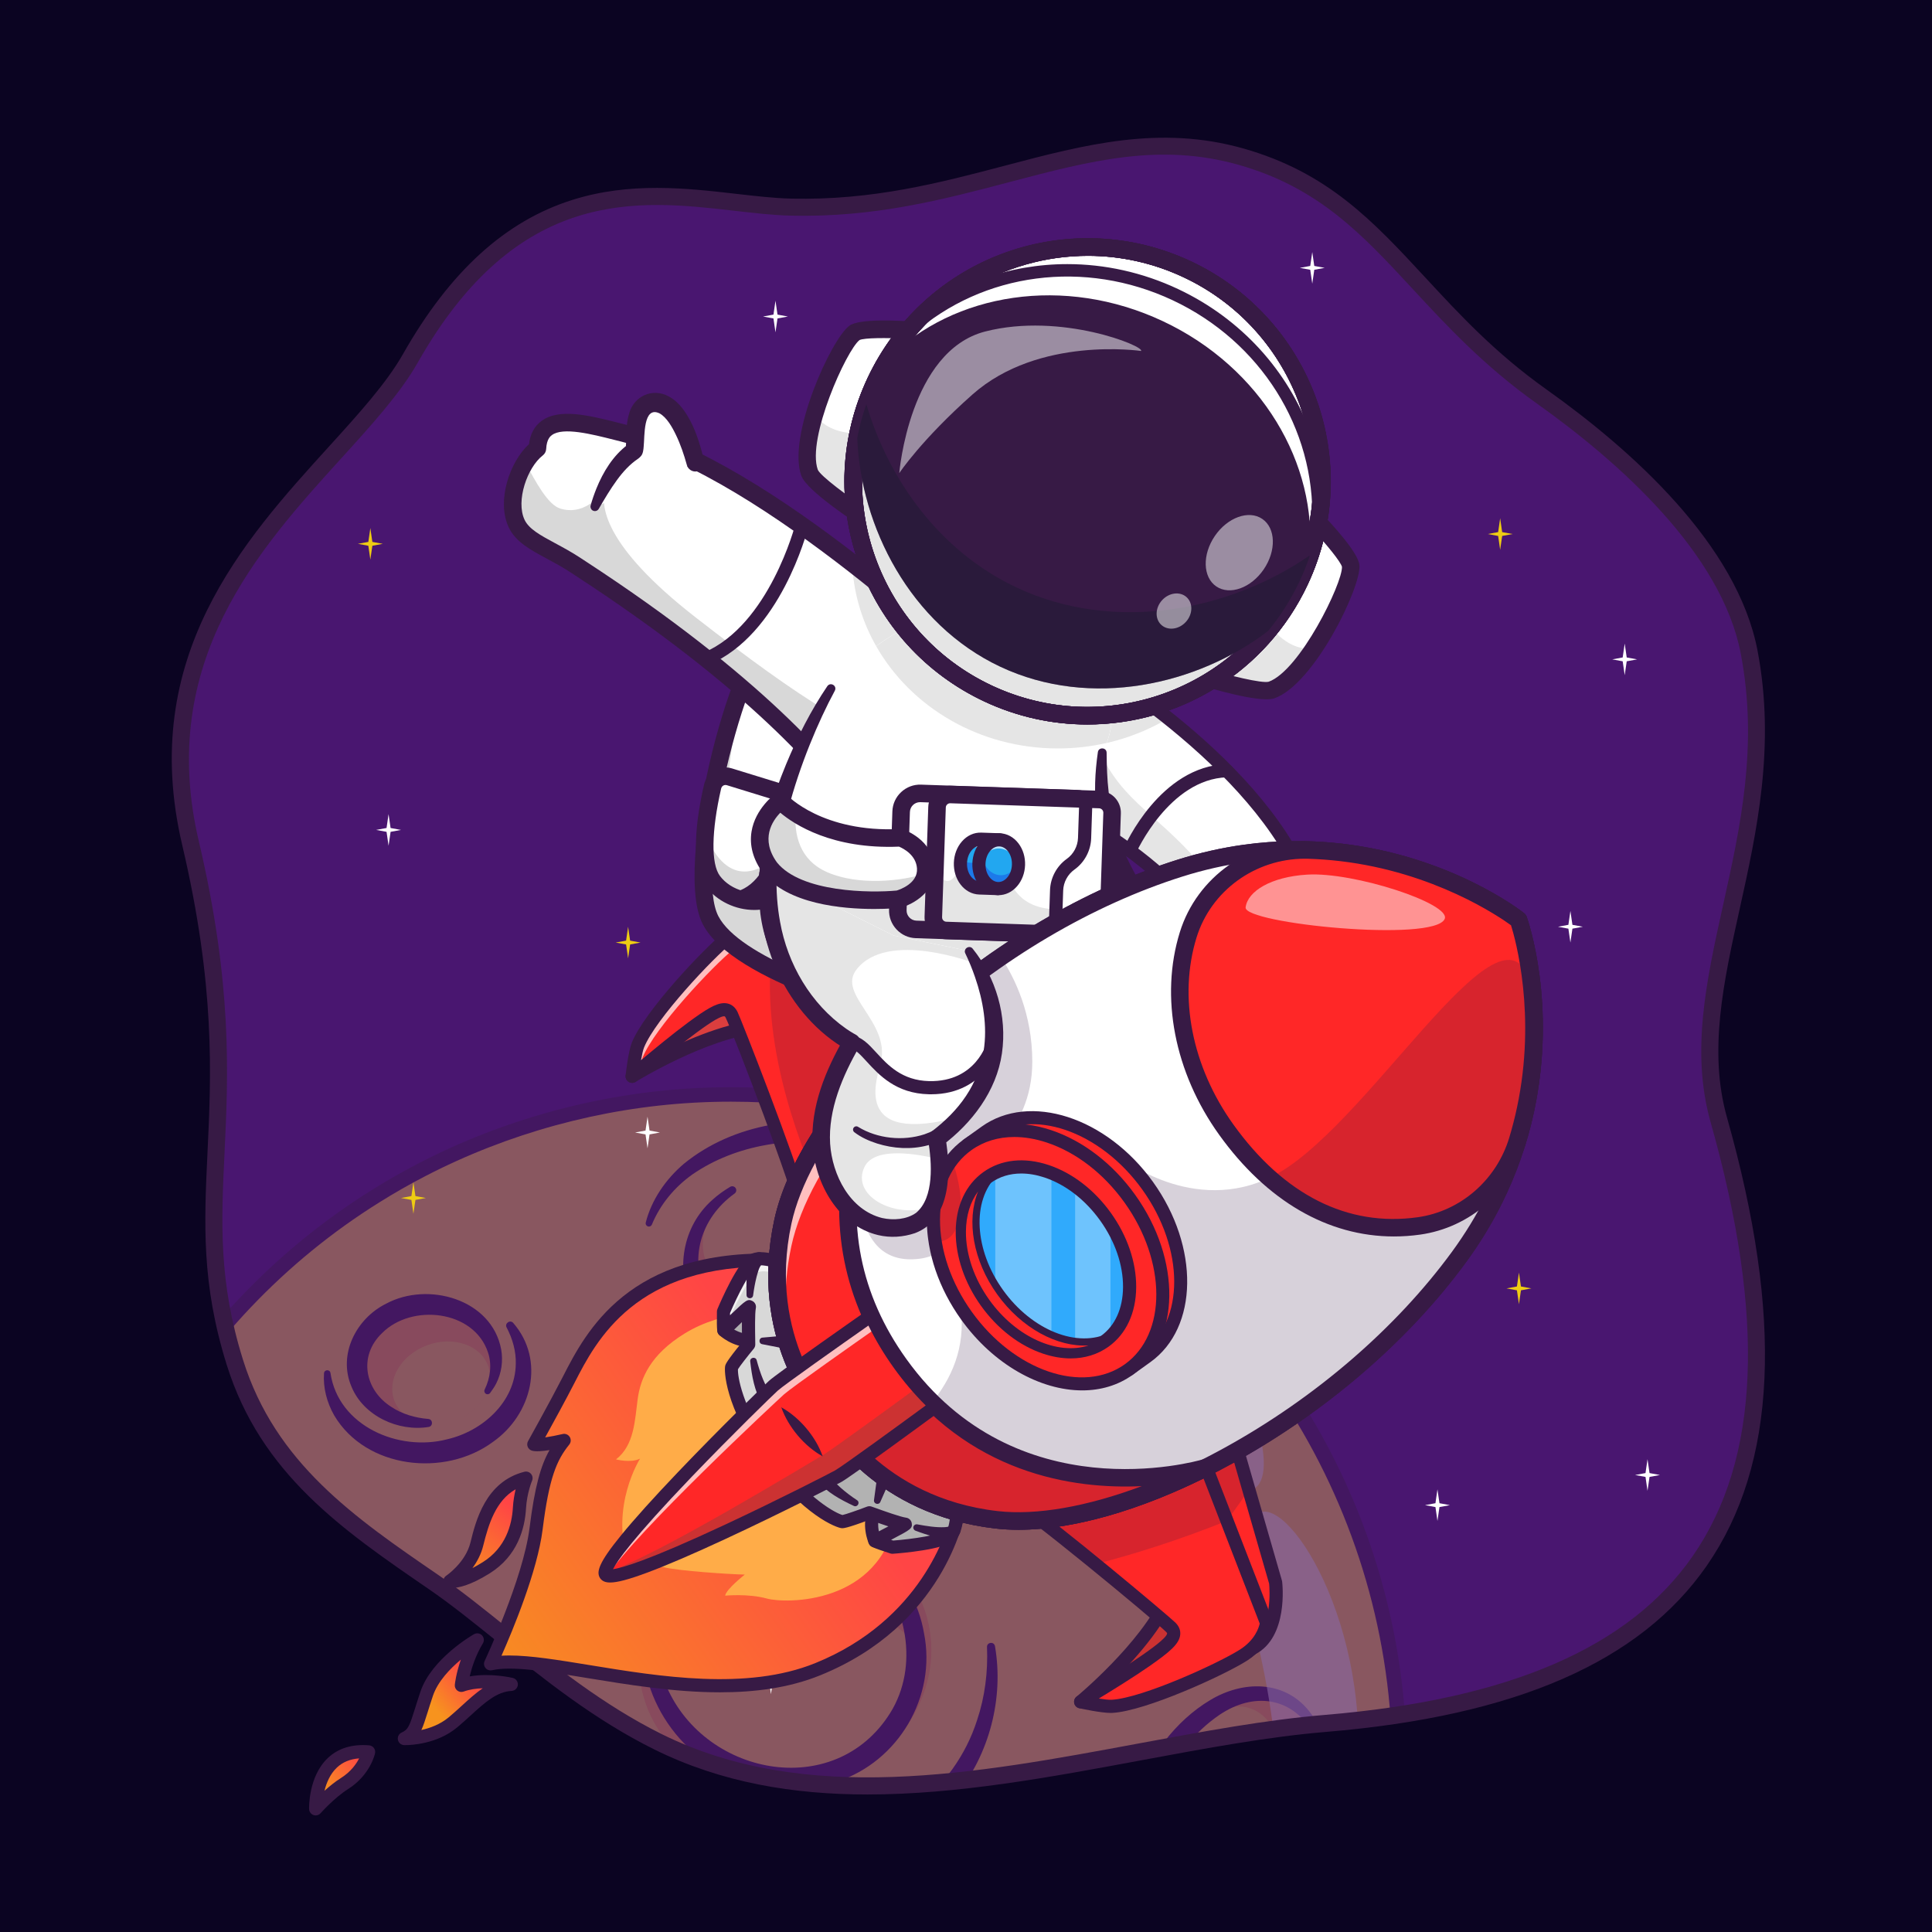<svg xmlns="http://www.w3.org/2000/svg" xmlns:xlink="http://www.w3.org/1999/xlink" id="Layer_1" x="0px" y="0px" viewBox="0 0 4000 4000" style="enable-background:new 0 0 4000 4000;" xml:space="preserve"> <g> <rect style="fill:#0B0422;" width="4000" height="4000"></rect> <g> <g> <g> <defs> <path id="SVGID_1_" d="M394.309,1745.011c131.565,559.978-17.903,725.146,92.064,1075.882 c66.674,212.654,220.471,323.656,411.514,454.729c134.649,92.382,277.135,237.93,465.146,330.865 c421.913,208.554,949.442-2.366,1381.642-38.404c701.94-58.53,1060.238-377.901,813.885-1249.729 c-81.596-288.764,135.485-587.229,62.947-967.88c-40.532-212.695-251.889-403.22-429.884-529.75 c-270.214-192.086-338.449-416.32-622.901-496.55c-304.506-85.886-549.915,114.001-931.845,104.633 c-212.352-5.209-531.458-137.719-787.293,313.14C717.992,973.856,272.394,1226.108,394.309,1745.011z"></path> </defs> <use xlink:href="#SVGID_1_" style="overflow:visible;fill:#491670;"></use> <clipPath id="SVGID_00000168830759212544856620000000747041887603083450_"> <use xlink:href="#SVGID_1_" style="overflow:visible;"></use> </clipPath> </g> </g> <g style="opacity:0.35;"> <defs> <path id="SVGID_00000054263982165551262670000000351510925046733978_" style="opacity:0.35;" d="M394.309,1745.011 c131.565,559.978-17.903,725.146,92.064,1075.882c66.674,212.654,220.471,323.656,411.514,454.729 c134.649,92.382,277.135,237.93,465.146,330.865c421.913,208.554,949.442-2.366,1381.642-38.404 c701.94-58.53,1060.238-377.901,813.885-1249.729c-81.596-288.764,135.485-587.229,62.947-967.88 c-40.532-212.695-251.889-403.22-429.884-529.75c-270.214-192.086-338.449-416.32-622.901-496.55 c-304.506-85.886-549.915,114.001-931.845,104.633c-212.352-5.209-531.458-137.719-787.293,313.14 C717.992,973.856,272.394,1226.108,394.309,1745.011z"></path> </defs> <clipPath id="SVGID_00000113350300158130078570000001554568507533940119_"> <use xlink:href="#SVGID_00000054263982165551262670000000351510925046733978_" style="overflow:visible;"></use> </clipPath> <g style="clip-path:url(#SVGID_00000113350300158130078570000001554568507533940119_);"> <g> <g> <g> <path style="fill:#FFD243;" d="M2889.329,3802.731c-5.893,53.904-15.093,107.807-27.527,161.352 c-28.533,123.043-74.459,244.219-138.928,360.148c-371.648,668.766-1214.989,909.607-1883.755,538.032 c-532.497-295.896-793.678-890.92-690.399-1458.706c26.449-145.325,76.687-288.781,152.368-425.05 c118.229-212.668,284.108-382.069,476.94-502.166c30.977-19.406,62.744-37.518,95.086-54.263 c174.145-90.343,365.899-142.953,561.964-153.949c1.725-0.071,3.45-0.215,5.175-0.287c12.002-0.647,24.005-1.15,36.079-1.438 c23.933-0.647,47.867-0.647,71.8-0.072c162.646,4.096,326.369,37.014,483.408,100.908 c51.892,20.987,103.136,45.423,153.302,73.31c10.781,6.036,21.49,12.074,32.055,18.399 c6.397,3.737,12.721,7.618,18.974,11.499C2704.906,2757.287,2946.107,3283.675,2889.329,3802.731z"></path> </g> </g> <g> <g> <path style="fill:#FFD243;" d="M2889.362,3802.72c-5.938,53.94-15.094,107.809-27.543,161.39 c-28.544,123.045-74.471,244.159-138.927,360.123c-371.641,668.739-1215.003,909.608-1883.744,538.039 c-532.53-295.883-793.716-890.937-690.415-1458.736c26.47-145.293,76.69-288.727,152.377-425.008 c82.054-147.583,187.002-274.35,308.115-378.294c53.367-45.785,109.812-87.134,168.831-123.904 c30.975-19.387,62.739-37.486,95.073-54.227c174.125-90.353,365.919-143.005,561.933-153.95 c1.717-0.072,3.434-0.215,5.222-0.286c11.946-0.643,23.966-1.144,36.055-1.43c23.894-0.715,47.859-0.715,71.825-0.072 c162.606,4.078,326.358,36.986,483.384,100.87c51.865,20.96,103.157,45.426,153.306,73.327 c10.802,6.009,21.461,12.089,32.049,18.385c6.368,3.72,12.734,7.654,18.957,11.518 c74.329,45.498,143.007,96.935,205.603,153.521C2773.898,2924.016,2937.077,3365.979,2889.362,3802.72z"></path> </g> </g> <g> <g> <path style="fill:#FCAC38;" d="M960.049,2933.101c-28.472-57.588-39.561-116.464-43.782-155.881 c39.847-3.792,76.975,12.591,91.999,44.139C1026.721,2860.132,1005.19,2908.134,960.049,2933.101z"></path> </g> </g> <g> <g> <path style="fill:#FCAC38;" d="M839.147,4862.229c668.77,371.589,1512.069,130.744,1883.734-538.027 c64.427-115.922,110.403-237.063,138.911-360.094c12.477-53.539,21.627-107.454,27.525-161.371 c10.511-96.035,10.814-192.373,1.362-287.426c-0.454,4.386-0.908,8.772-1.362,13.157 c-5.898,53.917-15.048,107.832-27.525,161.371c-28.509,123.032-74.485,244.173-138.911,360.095 c-371.665,668.771-1214.964,909.615-1883.734,538.026c-412.575-229.276-662.267-638.07-705.748-1074.692 C80.164,4046.607,340.897,4585.313,839.147,4862.229z"></path> </g> </g> <g> <g> <path style="fill:#FCAC38;" d="M2354.68,3803.245c-37.821,168.792,13.967,305.417,115.671,305.162 c101.704-0.256,223.995-132.963,261.816-301.755c37.821-168.792-23.15-309.75-124.854-309.494 C2505.608,3497.414,2392.5,3634.454,2354.68,3803.245z"></path> </g> </g> <g> <g> <path style="fill:#371A45;" d="M2279.431,3691.473c-53.493,125.353-46.787,274.784,22.962,391.33 c23.345,37.572,55.393,69.176,99.296,84.865c5.07,1.824,7.701,7.412,5.878,12.48c-1.396,3.883-5.024,6.333-8.914,6.45 c-26.449,0.72-53.508-7.105-77.307-20.126c-156.937-92.263-186.83-359.441-61.625-488.474 C2269.135,3668.464,2284.96,3679.306,2279.431,3691.473L2279.431,3691.473z"></path> </g> </g> <g> <g> <ellipse transform="matrix(0.998 -0.064 0.064 0.998 -178.769 62.26)" style="fill:#FCAC38;" cx="883.069" cy="2823.37" rx="137.677" ry="117.436"></ellipse> </g> </g> <g> <g> <ellipse transform="matrix(0.938 -0.347 0.347 0.938 -936.994 495.185)" style="fill:#FFD243;" cx="913.609" cy="2862.828" rx="103.446" ry="83.468"></ellipse> </g> </g> <g> <g> <path style="fill:#371A45;" d="M887.375,2954.388c-62.373,10.077-134.514-22.316-159.617-83.353 c-28.731-66.893,9.855-141.35,71.79-171.973c86.434-46.483,218.555-9.561,238.109,94.757 c4.228,24.092,0.71,48.835-10.233,70.393c-3.458,7.058-8.156,13.316-12.519,19.576c-2.114,3.033-6.287,3.777-9.32,1.663 c-2.74-1.91-3.612-5.499-2.197-8.411c12.185-24.858,15.161-52.672,6.996-76.892 c-29.166-88.381-158.592-101.781-219.622-39.851c-49.09,47.101-35.848,118.014,20.185,153.022 c21.732,14.269,48.148,22.178,75.739,24.461C896.558,2938.462,897.063,2952.931,887.375,2954.388L887.375,2954.388z"></path> </g> </g> <g> <g> <path style="fill:#371A45;" d="M1062.562,2738.962c67.131,77.407,38.374,190.006-41.952,246.333 c-99.779,73.84-263.094,55.647-328.622-54.747c-15.314-26.743-23.282-57.626-21.148-87.408 c0.728-8.026,12.225-8.308,13.385-0.43c16.226,110.215,141.631,163.197,241.36,137.216 c73.265-16.732,141.217-77.198,142.274-156.079c0.718-25.551-6.266-51.444-18.952-75.422 C1044.304,2739.83,1056.146,2731.654,1062.562,2738.962L1062.562,2738.962z"></path> </g> </g> <g> <g> <path style="fill:#371A45;" d="M510.872,3135.702c135.049,9.895,233.958,128.642,247.345,259.069 c17.784,149.858-63.271,304.991-194.644,377.97c-36.659,20.412-77.453,34.595-119.157,39.404 c-20.668,2.971-41.691,2.369-62.147,0.624c-5.303-0.452-9.235-5.118-8.783-10.421c0.402-4.803,4.234-8.365,8.809-8.816 c6.829-1.058,14.484-2.299,21.348-3.24c4.151-1.134,16.522-3.53,20.926-4.568c45.123-11.855,88.145-32.834,124.868-61.619 c125.739-95.626,187.685-279.597,118.268-425.965c-30.862-66.318-91.034-117.321-161.239-138.973 C493.133,3155.006,496.838,3134.793,510.872,3135.702L510.872,3135.702z"></path> </g> </g> <g> <g> <ellipse transform="matrix(0.174 -0.985 0.985 0.174 -3071.659 3280.838)" style="fill:#FCAC38;" cx="420.939" cy="3472.428" rx="238.863" ry="197.969"></ellipse> </g> </g> <g> <g> <path style="fill:#FFD243;" d="M413.886,3676.304c70.425,0.831,142.037-47.092,178.826-127.642 c48.939-107.271,17.579-231.83-70.039-278.245c-12.364-6.569-25.206-11.205-38.282-14.006 c-51.698,21.069-98.041,65.305-126.133,126.767C308.558,3492.136,333.995,3617.309,413.886,3676.304z"></path> </g> </g> <g> <g> <path style="fill:#371A45;" d="M225.964,3383.646c34.057-90.478,130.574-160.803,230.308-151.235 c111.305,8.574,185.787,110.007,182.626,217.074c-1.01,47.442-15.22,93.968-39.654,134.37 c-52.365,87.769-163.272,146.405-264.333,113.493c-23.665-7.846-45.7-20.066-63.922-36.402 c-18.348-16.151-32.781-36.047-42.587-57.473c-2.221-4.853-0.088-10.588,4.765-12.809c4.271-1.957,9.234-0.532,11.868,3.143 c50.105,69.509,139.794,85.95,213.704,45.695c52.074-27.657,90.634-77.758,107.319-133.927 c28.174-92.459-14.41-200.851-116.36-216.485c-79.657-12.38-158.948,37.707-202.418,105.313 C239.452,3406.46,220.931,3397.004,225.964,3383.646L225.964,3383.646z"></path> </g> </g> <g> <g> <path style="fill:#371A45;" d="M2060,3408.24c18.605,107.483-11.523,223.627-80.507,308.806 c-144.463,181.943-416.196,199.065-599.017,65.507c-88.277-63.481-154.315-158.593-178.076-264.476 c-1.527-8.145,9.917-11.629,12.889-3.639c17.637,48.916,42.427,94.673,74.054,134.918 c93.634,119.623,247.55,190.242,399.271,174.906c151.313-13.066,287.941-117.364,334.359-262.935 c16.126-48.095,22.707-99.653,20.503-151.302C2042.984,3399.98,2058.078,3397.908,2060,3408.24L2060,3408.24z"></path> </g> </g> <g> <g> <ellipse transform="matrix(0.963 -0.271 0.271 0.963 -867.979 568.195)" style="fill:#FCAC38;" cx="1624.413" cy="3428.531" rx="304.577" ry="277.695"></ellipse> </g> </g> <g> <g> <path style="fill:#FFD243;" d="M1374.626,3505.142c25.829,94.932,111.2,170.872,222.846,186.269 c148.662,20.432,287.678-74.276,310.548-211.546c3.251-19.379,3.976-38.583,2.388-57.327 c-45.235-60.535-116.509-104.095-201.705-115.871C1557.705,3285.925,1415.686,3372.939,1374.626,3505.142z"></path> </g> </g> <g> <g> <path style="fill:#371A45;" d="M1656.753,3137.602c124.989,15.088,234.778,118.483,256.276,243.521 c26.416,131.404-52.869,266.328-180.312,307.596c-91.825,31.437-197.267,12.668-275.201-44.064 c-118.338-84.072-167.385-250.267-89.276-377.538c8.128-13.213,17.576-25.52,27.836-36.958 c2.471-2.755,6.709-2.986,9.464-0.515c2.584,2.318,2.947,6.189,0.944,8.934c-17.296,23.505-30.315,49.778-38.354,77.306 c-16.06,54.656-12.819,114.269,8.27,166.893c75.571,193.323,351.183,248.856,466.935,63.324 c59.663-95.878,35.031-227.736-42.622-307.064c-38.755-41.52-90.375-71.215-146.936-85.08 C1643.684,3151.454,1646.432,3136.405,1656.753,3137.602L1656.753,3137.602z"></path> </g> </g> <g> <g> <g> <path style="fill:#FFD243;" d="M839.716,4206.379c-65.181,34.307-116.07,84.37-144.514,148.287 c-51.544,115.823-15.018,243.812,79.252,356.489c61.848,73.924,149.662,138.312,256.339,181.537 c269.275,109.111,556.763,42.069,642.124-149.743c31.763-71.374,31.063-149.966,3.789-226.144 c-46.024-128.545-204.632-167.268-373.709-235.778"></path> </g> </g> <g> <g> <path style="fill:#371A45;" d="M706.108,4359.519c-40.557,109.08,1.905,225.302,72.564,312.063 c169.301,209.96,521.65,319.932,766.99,186.155c49.342-27.965,91.055-68.501,118.465-118.699 c2.537-4.719,8.463-6.459,13.151-3.868c4.202,2.318,5.992,7.313,4.424,11.689c-10.372,29.049-25.977,56.529-45.544,80.969 c-79.81,98.838-210.419,141.568-333.758,146.181c-216.453,6.308-440.175-91.652-568.315-268.804 c-64.287-87.943-103.656-205.093-68.174-312.31c4.965-14.923,11.004-29.404,18.383-43.083 c3.139-5.819,10.402-7.992,16.221-4.853C705.791,4347.803,708.075,4354.048,706.108,4359.519L706.108,4359.519z"></path> </g> </g> <g> <g> <ellipse transform="matrix(0.256 -0.967 0.967 0.256 -3513.887 4528.422)" style="fill:#FCAC38;" cx="1184.176" cy="4546.41" rx="290.431" ry="399.617"></ellipse> </g> </g> <g> <g> <ellipse transform="matrix(0.176 -0.984 0.984 0.176 -3563.906 4995.907)" style="fill:#FFD243;" cx="1203.249" cy="4627.493" rx="213.599" ry="338.754"></ellipse> </g> </g> <g> <g> <path style="fill:#371A45;" d="M1440.91,4798.071c137.592-83.698,140.513-235.626,41.827-352.583 c-90.082-107.041-231.79-167.984-370.28-172.111c-250.746-5.827-384.044,192.112-213.365,397.846 c45.919,54.589,106.235,97.701,172.282,129.633c4.791,2.316,6.796,8.078,4.479,12.869c-2.14,4.425-7.221,6.473-11.76,4.933 c-108.232-36.687-210.927-111.084-263.791-216.284c-86.104-171.604,15.227-337.501,194.273-379.767 c155.183-37.805,323.822,6.98,448.781,103.316c93.914,72.715,169.895,188.479,152.05,311.774 c-11.498,80.793-69.577,149.551-143.377,181.5C1438.234,4825.114,1428.395,4805.85,1440.91,4798.071L1440.91,4798.071z"></path> </g> </g> </g> <g> <g> <g> <path style="fill:#FFD243;" d="M2039.794,2891.152c48.625-31.988,84.801-75.268,102.26-127.721 c31.638-95.048-6.919-192.897-89.713-274.269c-54.318-53.385-128.326-97.276-215.541-123.076 c-220.151-65.123-441.093,9.687-493.488,167.093c-19.496,58.571-12.909,120.325,14.393,178.139 c46.07,97.558,152.628,178.314,290.861,219.205"></path> </g> </g> <g> <g> <path style="fill:#371A45;" d="M2134.169,2760.807c24.55-89.038-17.806-178.83-80.172-241.975 c-149.608-153.818-437.486-213.213-620.606-87.198c-36.687,26.156-66.366,61.7-83.724,103.661 c-1.407,3.449-5.371,5.092-8.805,3.65c-3.121-1.307-4.733-4.698-3.902-7.88c12.175-47.514,41.686-89.889,78.943-121.597 c207.212-168.731,576.865-82.21,710.278,142.605c25.037,42.615,41.128,92.106,39.12,141.97 c-0.896,24.858-6.152,49.395-15.361,72.012c-1.733,4.26-6.593,6.308-10.853,4.573 C2135.167,2769.035,2133.119,2764.789,2134.169,2760.807L2134.169,2760.807z"></path> </g> </g> <g> <g> <ellipse transform="matrix(0.161 -0.987 0.987 0.161 -1152.862 3944.847)" style="fill:#FCAC38;" cx="1742.775" cy="2650.2" rx="229.494" ry="315.77"></ellipse> </g> </g> <g> <g> <ellipse transform="matrix(0.08 -0.997 0.997 0.08 -995.481 4097.436)" style="fill:#FFD243;" cx="1721.547" cy="2587.899" rx="168.782" ry="267.678"></ellipse> </g> </g> <g> <g> <path style="fill:#371A45;" d="M1520.92,2471.069c-71.345,51.393-96.525,138.177-55.502,217.27 c65.37,123.793,220.134,183.219,354.974,174.085c105.946-6.033,223.981-72.697,214.016-191.264 c-13.35-114.943-119.093-193.278-222.164-230.581c-7.898-2.795-4.316-14.747,3.798-12.842 c116.079,27.726,237.221,112.9,255.134,239.447c14.13,103.669-61.583,188.951-155.396,220.312 c-88.513,31.436-187.589,25.332-274.921-5.743c-87.391-31.756-169.048-91.553-208.141-178.164 c-34.342-74.492-20.213-163.944,41.865-219.141c11.463-10.503,24.099-19.435,37.201-27.264 c3.943-2.356,9.05-1.069,11.407,2.874C1525.429,2463.792,1524.378,2468.583,1520.92,2471.069L1520.92,2471.069z"></path> </g> </g> </g> <g> <g> <ellipse transform="matrix(0.321 -0.947 0.947 0.321 -1892.903 4944.74)" style="fill:#FFD243;" cx="2503.231" cy="3792.948" rx="268.843" ry="140.146"></ellipse> </g> </g> <g> <g> <path style="fill:#371A45;" d="M2717.65,3586.201c-44.503-74.143-123.293-82.563-192.525-35.988 c-104.448,71.004-164.157,210.055-168.488,334.055c-1.716,69.64,16.135,157.583,85.583,187.959 c45.176,18.835,96.696,1.815,136.368-25.399c65.597-45.176,110.645-113.025,142.09-186.172 c3.208-7.701,14.951-3.526,12.626,4.462c-31.156,104.36-103.022,216.32-213.909,248.102 c-102.565,27.208-178.577-47.879-198.933-143.567c-19.084-84.672-4.665-173.689,26.853-252.886 c32.542-78.819,84.538-153.086,158.972-197.327c66.151-39.564,151.412-41.729,203.324,22.324 c9.209,11.343,16.643,23.759,22.699,36.608c1.96,4.156,0.178,9.114-3.978,11.074 C2724.429,3591.289,2719.816,3589.821,2717.65,3586.201L2717.65,3586.201z"></path> </g> </g> <g style="opacity:0.6;"> <g> <path style="fill:#FFFFFF;" d="M2589.364,3152.252c-61.919,145.992,116.581,374.196,31.259,789.414 c-36.194,176.138,177.931,56.828,191.417-299.236C2824.539,3312.422,2633.007,3049.351,2589.364,3152.252z"></path> </g> </g> <g style="opacity:0.6;"> <g> <path style="fill:#FFFFFF;" d="M2329.89,2792.601c13.374,57.764,110.159,121.411,173.171,226.391 c67.365,112.234,164.335,89.272,81.879-120.269C2497.044,2675.358,2304.678,2683.708,2329.89,2792.601z"></path> </g> </g> <g> <g> <path style="fill:#371A45;" d="M1509.931,5052.25c-234.861,0-467.119-59.678-678.084-176.895 c-524.79-291.616-805.239-884.16-697.861-1474.477c27.366-150.361,79.182-294.912,154.009-429.644 c115.352-207.485,282.063-383.013,482.117-507.605c31.023-19.436,63.374-37.898,96.118-54.851 c174.961-90.767,371.379-144.575,568.01-155.603l2.537-0.139c0.947-0.059,1.895-0.117,2.842-0.159 c12.905-0.696,24.854-1.172,36.358-1.448c23.567-0.637,47.981-0.667,72.517-0.068 c168.335,4.238,332.749,38.56,488.691,102.007c52.715,21.318,104.851,46.25,154.934,74.089 c10.471,5.864,21.565,12.112,32.471,18.638c6.375,3.726,12.813,7.676,19.177,11.624 c229.697,140.474,412.825,342.881,529.509,585.293c114.187,237.231,159.463,500.527,130.94,761.343l0,0 c-5.933,54.277-15.295,109.155-27.827,163.115c-29.434,126.929-76.68,249.414-140.427,364.043 c-181.685,326.934-479.802,563.55-839.434,666.265C1768.957,5034.213,1639.045,5052.25,1509.931,5052.25z M1513.288,2280.888 c-12.334,0-24.548,0.161-36.55,0.486c-11.248,0.269-22.903,0.732-35.679,1.421l-2.41,0.134 c-0.986,0.063-1.973,0.125-2.959,0.164c-192.207,10.781-384.436,63.442-555.679,152.278 c-32.031,16.584-63.664,34.639-94.031,53.662c-195.784,121.934-358.918,293.701-471.804,496.748 c-73.232,131.865-123.943,273.325-150.723,420.459C58.376,3983.926,332.826,4563.793,846.396,4849.174 c210.222,116.802,438.245,172.236,663.24,172.241c481.877,0.01,949.954-254.243,1200.146-704.458 c62.39-112.188,108.628-232.046,137.429-356.26c12.263-52.808,21.423-106.504,27.229-159.595v-0.005 c57.463-525.298-196.257-1042.598-646.379-1317.876c-6.226-3.86-12.434-7.673-18.718-11.345 c-10.698-6.401-21.58-12.527-31.816-18.262c-48.972-27.222-99.993-51.619-151.602-72.49 c-152.61-62.092-313.479-95.674-478.171-99.822C1536.215,2281.028,1524.702,2280.888,1513.288,2280.888z"></path> </g> </g> </g> </g> </g> <g> <path style="fill:#371A45;" d="M1796.283,3715.273c-153.152,0-301.968-24.219-441.064-92.979 c-125.056-61.812-231.321-147.446-325.078-222.998c-49.604-39.971-96.458-77.725-142.229-109.131 c-178.796-122.676-347.678-238.545-418.364-463.999c-52.864-168.608-46.87-294.353-39.932-439.956 c7.688-161.255,16.399-344.023-52.473-637.166c-91.436-389.177,127.449-630.188,303.325-823.845 c61.484-67.7,119.56-131.646,153.779-191.953c97.056-171.043,211.726-275.481,350.562-319.285 c119.88-37.825,236.789-24.412,339.939-12.578c40.115,4.602,78.005,8.95,112.563,9.797 c168.867,4.146,308.921-32.776,444.377-68.477c164.207-43.279,319.302-84.163,491.821-35.5 c175.825,49.592,269.365,150.635,377.678,267.632c70.996,76.689,144.409,155.991,250.654,231.516 c176.206,125.261,395.051,320.767,436.987,540.823c37.625,197.441-1.985,376.435-36.934,534.358 c-33.528,151.506-65.198,294.612-26.367,432.026c117.205,414.78,103.518,718.354-41.843,928.071 c-137.795,198.794-395.405,311.328-787.546,344.028c-121.062,10.093-247.974,33.696-382.336,58.682 C2174.889,3679.477,1982.399,3715.273,1796.283,3715.273z M411.474,1740.979c70.003,297.954,61.167,483.345,53.369,646.912 c-6.78,142.246-12.637,265.093,38.357,427.729c67.036,213.818,231.035,326.338,404.663,445.464 c46.892,32.173,94.258,70.342,144.407,110.752c92.339,74.409,197,158.75,318.577,218.848 c297.602,147.095,647.817,81.973,986.509,18.989c135.261-25.156,263.022-48.916,385.854-59.16 c380.986-31.768,630.073-139.375,761.492-328.975c138.984-200.513,151.052-494.38,36.892-898.389 c-41.245-145.959-8.645-293.274,25.869-449.238c35.884-162.151,72.991-329.824,36.724-520.134 c-39.741-208.545-251.843-397.168-422.778-518.679c-109.214-77.637-187.251-161.931-256.101-236.304 c-104.69-113.086-195.105-210.752-361.372-257.649c-163.25-46.043-306.914-8.184-473.259,35.662 c-137.837,36.328-280.361,73.936-454.228,69.629c-36.143-0.886-74.795-5.32-115.718-10.015 c-199.749-22.917-448.323-51.428-655.808,314.229c-36.155,63.716-95.508,129.07-158.347,198.259 C536.252,1136.45,324.279,1369.853,411.474,1740.979z"></path> </g> <g> <polygon style="fill:#FFFFFF;" points="3389.5,1365.16 3367.947,1369.132 3363.772,1397.874 3359.597,1369.132 3338.044,1365.16 3359.604,1361.181 3363.772,1332.438 3367.94,1361.181 "></polygon> </g> <g> <polygon style="fill:#EECC13;" points="3131.644,1105.647 3110.091,1109.619 3105.916,1138.361 3101.741,1109.619 3080.188,1105.647 3101.748,1101.667 3105.916,1072.925 3110.084,1101.667 "></polygon> </g> <g> <polygon style="fill:#FFFFFF;" points="2742.633,554.584 2721.079,558.557 2716.904,587.299 2712.729,558.557 2691.176,554.584 2712.736,550.605 2716.904,521.863 2721.072,550.605 "></polygon> </g> <g> <polygon style="fill:#FFFFFF;" points="1631.281,655.329 1609.728,659.301 1605.553,688.044 1601.378,659.301 1579.825,655.329 1601.385,651.35 1605.553,622.607 1609.721,651.35 "></polygon> </g> <g> <polygon style="fill:#EECC13;" points="792.498,1125.941 770.944,1129.913 766.769,1158.656 762.594,1129.913 741.041,1125.941 762.601,1121.962 766.769,1093.219 770.937,1121.962 "></polygon> </g> <g> <polygon style="fill:#FFFFFF;" points="830.212,1718.259 808.659,1722.231 804.484,1750.974 800.309,1722.231 778.755,1718.259 800.316,1714.28 804.484,1685.537 808.652,1714.28 "></polygon> </g> <g> <polygon style="fill:#EECC13;" points="1326.151,1951.444 1304.598,1955.416 1300.423,1984.158 1296.248,1955.416 1274.695,1951.444 1296.255,1947.465 1300.423,1918.722 1304.591,1947.465 "></polygon> </g> <g> <polygon style="fill:#EECC13;" points="881.669,2480.344 860.115,2484.316 855.94,2513.058 851.766,2484.316 830.212,2480.344 851.772,2476.364 855.94,2447.622 860.108,2476.364 "></polygon> </g> <g> <polygon style="fill:#FFFFFF;" points="1366.374,2344.704 1344.821,2348.676 1340.646,2377.418 1336.471,2348.676 1314.917,2344.704 1336.478,2340.724 1340.646,2311.982 1344.814,2340.724 "></polygon> </g> <g> <polygon style="fill:#FFFFFF;" points="1621.922,3474.866 1600.369,3478.838 1596.194,3507.581 1592.019,3478.838 1570.465,3474.866 1592.026,3470.887 1596.194,3442.145 1600.362,3470.887 "></polygon> </g> <g> <polygon style="fill:#FFFFFF;" points="3277.086,1918.726 3255.532,1922.698 3251.357,1951.44 3247.182,1922.698 3225.629,1918.726 3247.189,1914.746 3251.357,1886.004 3255.525,1914.746 "></polygon> </g> <g> <polygon style="fill:#EECC13;" points="3170.535,2667.494 3148.982,2671.466 3144.807,2700.208 3140.632,2671.466 3119.078,2667.494 3140.639,2663.514 3144.807,2634.772 3148.975,2663.514 "></polygon> </g> <g> <polygon style="fill:#FFFFFF;" points="3436.733,3053.836 3415.18,3057.808 3411.005,3086.55 3406.83,3057.808 3385.276,3053.836 3406.837,3049.856 3411.005,3021.114 3415.173,3049.856 "></polygon> </g> <g> <polygon style="fill:#FFFFFF;" points="3001.829,3116.244 2980.276,3120.216 2976.101,3148.959 2971.926,3120.216 2950.373,3116.244 2971.933,3112.265 2976.101,3083.522 2980.269,3112.265 "></polygon> </g> <g> <linearGradient id="SVGID_00000171697554773920283160000018102249046947745471_" gradientUnits="userSpaceOnUse" x1="1674.519" y1="2957.435" x2="950.308" y2="3470.15"> <stop offset="0" style="stop-color:#FF4545"></stop> <stop offset="1" style="stop-color:#F7931E"></stop> </linearGradient> <path style="fill:url(#SVGID_00000171697554773920283160000018102249046947745471_);" d="M1015.707,3444.75 c0,0,80.741-171.695,94.239-279.838c13.497-108.143,29.786-147.532,58.048-182.641c0,0-50.773,11.997-62.809,8.093 c0,0,45.573-81.66,72.425-134.07c51.084-99.706,138.861-256.989,432.134-246.945l374.401,522.132 c0,0-39.377,222.625-291.376,324.558C1461.844,3549.447,1133.081,3417.988,1015.707,3444.75z"></path> <g> <path style="fill:#371A45;" d="M1490.778,3503.755c-94.397,0-190.31-15.698-274.556-29.482 c-83.948-13.74-156.44-25.591-197.488-16.245c-5.078,1.162-10.374-0.679-13.635-4.736c-3.267-4.058-3.933-9.624-1.716-14.336 c0.798-1.699,79.976-171.001,93.049-275.728c10.701-85.757,23.254-129.209,41.318-160.981 c-14.824,2.354-29.236,3.521-36.765,1.074c-3.877-1.255-6.987-4.185-8.476-7.979c-1.492-3.794-1.204-8.052,0.784-11.611 c0.454-0.815,45.764-82.061,72.195-133.647c47.437-92.583,135.696-264.883,444.722-254.346c4.224,0.144,8.14,2.241,10.6,5.674 l374.402,522.134c2.139,2.979,2.983,6.694,2.344,10.308c-1.66,9.395-43.635,231.24-299.68,334.814 C1633.644,3494.648,1562.643,3503.75,1490.778,3503.755z M1054.765,3427.505c44.351,0,101.882,9.419,165.854,19.883 c145.034,23.74,325.525,53.276,467.041-3.975c220.039-89.004,273.765-274.854,281.89-308.916l-366.948-511.738 c-286.365-7.3-368.535,153.208-412.871,239.746c-18.347,35.806-45.642,85.659-61.025,113.521 c10.864-1.606,24.358-4.224,36.157-7.007c5.674-1.348,11.55,1.069,14.651,5.991c3.1,4.922,2.737,11.27-0.911,15.801 c-26.064,32.378-41.748,68.457-55.144,175.786c-10.832,86.792-62.766,210.82-85.188,261.396 C1043.539,3427.661,1049.042,3427.505,1054.765,3427.505z"></path> </g> <g> <path style="fill:#FFAC48;" d="M1594.372,2717.105c0,0-94.676-7.021-177.263,43.987 c-70.499,43.541-91.108,92.374-96.918,135.794c-5.81,43.42-6.858,95.387-44.793,124.599c0,0,30.057,8.105,49.771-1.5 c0,0-62.557,98.216-24.523,213.524c0,0,39.145,2.608,71.787,10.869c32.642,8.26,140.446,15.074,169.553,15.644 c0,0-38.835,30.486-40.618,43.64c0,0,47.561-4.746,86.425,5.98c38.864,10.726,235.24,13.405,267.626-169.143 C1887.805,2957.952,1594.372,2717.105,1594.372,2717.105z"></path> </g> <linearGradient id="SVGID_00000098206659345107997730000007355361759587452348_" gradientUnits="userSpaceOnUse" x1="1062.569" y1="3120.398" x2="949.344" y2="3272.076"> <stop offset="0" style="stop-color:#FF4545"></stop> <stop offset="1" style="stop-color:#F7931E"></stop> </linearGradient> <path style="fill:url(#SVGID_00000098206659345107997730000007355361759587452348_);" d="M1089.046,3060.322 c0,0-11.543,26.915-13.582,62.023s-14.467,89.541-68.767,123.53c-54.301,33.989-75.16,27.67-75.16,27.67 s43.999-29.034,55.751-76.819C999.04,3148.942,1018.169,3078.324,1089.046,3060.322z"></path> <g> <path style="fill:#371A45;" d="M936.225,3287.597c-4.6,0-7.402-0.645-8.635-1.021c-5.054-1.528-8.767-5.845-9.529-11.069 c-0.762-5.225,1.567-10.42,5.977-13.33c0.371-0.249,39.741-26.885,50.024-68.701c10.818-43.989,30.955-125.864,111.631-146.353 c5.019-1.274,10.337,0.41,13.706,4.351c3.362,3.936,4.204,9.438,2.17,14.199c-0.173,0.405-10.652,25.474-12.51,57.461 c-2.398,41.304-17.38,98.13-75.137,134.282C972.858,3283.125,948.324,3287.597,936.225,3287.597z M1067.58,3083.393 c-40.701,23.052-55.991,71.548-67.068,116.587c-4.473,18.184-13.013,33.823-22.341,46.548 c6.328-3.252,13.411-7.261,21.299-12.197c47.9-29.985,60.371-77.876,62.397-112.778 C1062.702,3107.158,1065.024,3094.077,1067.58,3083.393z"></path> </g> <linearGradient id="SVGID_00000149371158701545577520000009352830171663909522_" gradientUnits="userSpaceOnUse" x1="984.758" y1="3471.161" x2="903.578" y2="3540.591"> <stop offset="0" style="stop-color:#FF4545"></stop> <stop offset="1" style="stop-color:#F7931E"></stop> </linearGradient> <path style="fill:url(#SVGID_00000149371158701545577520000009352830171663909522_);" d="M988.133,3395.256 c0,0-83.304,47.364-104.875,111.817c-21.571,64.453-21.447,81.187-46.06,92.404c0,0,58.2,1.81,100.625-33.56 c42.425-35.37,74.51-76.189,120.735-78.658c0,0-59.02-13.995-103.349,2.16C955.209,3489.419,959.939,3442.192,988.133,3395.256z"></path> <g> <path style="fill:#371A45;" d="M838.796,3613.115c-1.101,0-1.792-0.02-2.021-0.024c-6.326-0.195-11.682-4.727-12.93-10.933 c-1.247-6.201,1.946-12.451,7.705-15.073c13.657-6.226,16.272-13.389,27.874-50.386c3.047-9.727,6.501-20.742,10.92-33.945 c22.959-68.608,107.471-117.3,111.057-119.341c5.378-3.052,12.148-2.109,16.475,2.324c4.326,4.434,5.12,11.221,1.931,16.528 c-15.344,25.547-23.354,51.431-27.363,68.555c42.559-7.627,87.068,2.671,89.258,3.188c6.589,1.563,11.03,7.729,10.422,14.473 s-6.077,12.017-12.839,12.378c-30.962,1.65-55.969,24.478-84.927,50.908c-8.865,8.091-18.032,16.455-27.815,24.609 C904.74,3611.225,850.114,3613.115,838.796,3613.115z M954.176,3436.084c-22.529,18.774-47.952,45.278-58.003,75.313 c-4.336,12.959-7.749,23.843-10.762,33.447c-4.819,15.376-8.584,27.383-13.005,36.987c17.551-3.887,38.848-11.494,56.694-26.372 c9.314-7.769,18.252-15.923,26.894-23.813c14.446-13.184,28.525-26.035,43.469-36.284c-13.274,0.444-27.173,2.329-39.592,6.855 c-4.407,1.597-9.321,0.825-13.02-2.046c-3.699-2.871-5.662-7.446-5.195-12.109 C941.794,3486.704,944.103,3464.883,954.176,3436.084z"></path> </g> <g> <path style="fill:#B2B2B2;" d="M1811.205,3190.109c0,0-15.222-34.009,0.375-63.881c15.597-29.872,50.369-8.444,50.369-8.444 l42.328,31.463l-6.389,33.692L1811.205,3190.109z"></path> </g> <g> <path style="fill:#B2B2B2;" d="M1498.734,2754.342c0,0,27.327,25.329,60.624,20.141c33.297-5.188,24.159-44.996,24.159-44.996 l-16.219-50.185l-33.96-4.759L1498.734,2754.342z"></path> </g> <g> <path style="fill:#371A45;" d="M1811.2,3203.725c-5.332,0-10.22-3.125-12.427-8.057c-0.73-1.631-17.705-40.435,0.735-75.742 c5.83-11.162,14.71-18.662,25.684-21.685c20.82-5.732,41.604,6.533,43.901,7.944c0.337,0.21,0.664,0.43,0.981,0.669 l42.327,31.465c4.187,3.11,6.228,8.34,5.256,13.467l-6.389,33.691c-1.142,6.016-6.157,10.527-12.258,11.035l-86.682,7.168 C1811.95,3203.711,1811.574,3203.725,1811.2,3203.725z M1836.75,3123.965c-1.521,0-3.003,0.166-4.39,0.557 c-2.275,0.64-5.654,2.163-8.706,8.013c-8.03,15.376-5.588,32.832-2.915,43.12l65.698-5.435l2.869-15.132l-34.902-25.947 C1851.384,3127.427,1843.671,3123.965,1836.75,3123.965z"></path> </g> <g> <path style="fill:#DB3E3E;" d="M1950.61,2118.771l-278.201-193.383c0,0-95.944-46.04-145.309,2.245 c-49.365,48.284-218.333,300.731-218.333,300.731s148.321-92.171,262.885-103.07s260.76,136.479,260.76,136.479"></path> </g> <g> <path style="fill:#371A45;" d="M1832.414,2275.39c-3.504,0-7.004-1.343-9.666-4.023 c-1.418-1.428-143.032-142.686-249.805-132.517c-110.002,10.464-255.53,100.178-256.987,101.082 c-5.442,3.389-12.522,2.512-16.98-2.104c-4.458-4.612-5.093-11.707-1.526-17.039c6.931-10.356,170.327-254.182,220.127-302.893 c55.542-54.328,156.453-6.838,160.723-4.785c0.657,0.315,1.284,0.681,1.882,1.096l278.201,193.381 c6.177,4.292,7.703,12.778,3.408,18.955c-4.292,6.177-12.778,7.703-18.955,3.408l-277.217-192.698 c-9.38-4.233-89.375-38.628-128.994,0.115c-34.77,34.006-132.642,175.19-184.063,250.603 c54.231-28.589,142.29-69.053,217.803-76.235c119.675-11.409,265.562,134.238,271.716,140.444 c5.298,5.339,5.261,13.96-0.076,19.258C1839.35,2274.072,1835.881,2275.388,1832.414,2275.39z"></path> </g> <g> <path style="fill:#F75252;" d="M1889.312,2168.992l-302.347-252.651c0,0-38.132-8.724-78.319,23.557 c-42.75,34.339-163.181,162.532-187.874,223.781c-6.794,16.853-12.004,64.684-12.004,64.684s74.735-64.145,123.283-99.947 c48.548-35.801,71.966-49.227,82.739-27.204c11.302,23.105,145.407,369.293,146.658,406 C1662.7,2543.92,1889.312,2168.992,1889.312,2168.992z"></path> </g> <g> <path style="fill:#FF2727;" d="M1889.297,2168.984c0,0-125.295,207.281-190.031,298.529 c-22.335,31.46-37.498,49.119-37.816,39.722c-1.271-36.726-135.373-382.921-146.677-406.028 c-10.759-22.017-34.183-8.58-82.713,27.193c-48.574,35.818-123.297,99.964-123.297,99.964s5.221-47.848,11.985-64.69 c24.696-61.24,145.133-189.44,187.897-223.76c40.176-32.277,78.309-23.561,78.309-23.561l16.252,13.574L1889.297,2168.984z"></path> </g> <g style="opacity:0.7;"> <path style="fill:#FFFFFF;" d="M1889.297,2168.984c0,0-2.497,4.177-7.036,11.576l-269.248-224.986L1596.761,1942 c0,0-38.133-8.716-78.309,23.561c-42.764,34.32-163.201,162.52-187.897,223.76c-2.36,5.947-4.585,15.798-6.401,25.967 c-9.488,8.035-15.39,13.074-15.39,13.074s5.221-47.848,11.985-64.69c24.696-61.24,145.133-189.44,187.897-223.76 c40.176-32.277,78.309-23.561,78.309-23.561l16.252,13.574L1889.297,2168.984z"></path> </g> <g style="opacity:0.2;"> <path style="fill:#371A45;" d="M1889.297,2168.984c0,0-125.295,207.281-190.031,298.529 c-49.755-111.721-133.33-330.352-96.06-537.588L1889.297,2168.984z"></path> </g> <g> <path style="fill:#371A45;" d="M1664.074,2523.696c-1.699,0-3.237-0.4-4.844-0.82c-5.061-1.318-11.084-6.089-11.394-15.198 c-1.077-31.643-129.861-368.965-145.281-400.479c-0.798-1.633-1.704-2.859-2.207-2.981 c-9.424-2.271-45.015,23.948-60.215,35.159c-47.581,35.088-121.75,98.684-122.495,99.321c-4.243,3.643-10.278,4.314-15.22,1.714 c-4.944-2.605-7.793-7.966-7.19-13.523c0.554-5.088,5.623-50.225,12.91-68.303c25.869-64.163,148.071-194.038,191.975-229.307 c44.819-36.001,88.067-26.636,89.888-26.216c2.095,0.479,4.048,1.448,5.696,2.825l302.346,252.651 c5.159,4.312,6.401,11.743,2.922,17.498c-0.522,0.864-52.886,87.451-106.768,172.354 C1694.677,2505.212,1675.622,2523.696,1664.074,2523.696z M1499.411,2076.877c2.554,0,5.015,0.295,7.42,0.886 c8.784,2.151,15.576,8.027,20.193,17.466c8.252,16.865,118.811,299.866,143.274,388.762 c34.58-43.848,122.756-182.444,201.308-312.048l-290.5-242.751c-8.574-0.964-35.315-1.663-63.933,21.323 c-41.077,32.998-159.88,159.004-183.77,218.257c-2.205,5.466-4.355,15.525-6.187,26.152c26.396-22.117,66.692-55.3,96.75-77.468 C1460.746,2090.332,1482.175,2076.877,1499.411,2076.877z"></path> </g> <g> <g> <path style="fill:#FFFFFF;" d="M2007.849,1261.067l-13.843,81.615l-7.033,41.574l-121.491,716.908 c0,0-47.354-11.254-109.664-31.563c-12.188-3.975-24.955-8.284-38.045-12.932c-97.572-34.561-213.381-87.419-246.642-151.556 c-49.711-95.903,31.901-481.697,130.218-617.896c45.046-62.446,195.366-56.404,300.02-43.496 c11.699,1.418,22.838,2.951,33.174,4.494C1978.152,1254.635,2007.849,1261.067,2007.849,1261.067z"></path> </g> <g> <path style="fill:#D8D8D8;" d="M1994.006,1342.682l-7.033,41.574l-96.466,569.234l-25.025,147.674c0,0-0.991-0.238-2.864-0.701 c-0.529-0.142-1.166-0.297-1.838-0.458c-0.529-0.142-1.13-0.293-1.73-0.444c-0.462-0.096-0.919-0.229-1.38-0.325 c-0.175-0.06-0.39-0.087-0.565-0.147c-0.847-0.219-1.802-0.453-2.788-0.728c-0.215-0.028-0.426-0.092-0.672-0.16 c-0.811-0.215-1.658-0.435-2.577-0.664c-1.237-0.307-2.506-0.655-3.846-1.012c-0.95-0.27-1.977-0.513-2.999-0.792 c-1.058-0.284-2.116-0.568-3.209-0.856c-1.376-0.362-2.82-0.769-4.303-1.145c-2.994-0.829-6.168-1.68-9.512-2.628 c-2.963-0.788-6.06-1.667-9.297-2.601c-3.73-1.072-7.638-2.166-11.682-3.352c-14.945-4.364-32.011-9.557-50.399-15.551 c-3.573-1.163-7.213-2.372-10.889-3.586c-2.555-0.847-5.177-1.74-7.8-2.633c-6.33-2.148-12.83-4.392-19.357-6.714 c-97.608-34.566-213.381-87.419-246.607-151.551c-40.959-78.967,7.114-354.503,80.308-525.399 c-42.862,153.885-62.583,324.979-31.708,384.494c15.261,29.429,117.874-38.053,127.479-88.347 c24.772-129.71,81.536-290.9,219.453-362.734C1870.281,1311.264,1936.22,1335.754,1994.006,1342.682z"></path> </g> <g> <path style="fill:#371A45;" d="M1880.16,2123.327l-18.862-4.485c-13.962-3.318-342.695-82.691-406.287-205.361 c-37.339-72.024-3.362-252.393,7.942-305.959c29.363-139.153,76.746-265.967,123.657-330.952 c76.101-105.415,389.59-40.935,425.083-33.237l16.951,3.677L1880.16,2123.327z M1777.182,1253.359 c-71.87,0-136.848,10.837-161.123,44.465c-93.193,129.099-175.051,509.736-128.806,598.943 c43.535,83.977,261.765,155.63,363.616,182.048l136.143-803.479C1935.529,1265.285,1852.57,1253.359,1777.182,1253.359z"></path> </g> <g> <path style="fill:#FFFFFF;" d="M1509.947,1608.243l134.025,41.273c11.965,3.685,20.007,15.135,19.527,27.898 c-1.759,46.738-11.304,154.468-61.547,179.397c-41.703,20.691-98.607,4.289-126.064-32.563 c-30.713-41.222-12.195-144.812-0.588-195.543C1478.907,1612.934,1494.773,1603.57,1509.947,1608.243z"></path> </g> <g> <path style="fill:#D8D8D8;" d="M1663.486,1677.428c-1.734,46.727-11.299,154.459-61.544,179.371 c-41.711,20.702-98.601,4.3-126.074-32.563c-18.869-25.364-19.135-74.313-13.839-120.027 c1.31,23.734,7.026,44.06,16.442,58.678c53.946,83.748,122.608,14.912,122.608,14.912s4.678,21.543,11.532,24.252 c28.657,11.33,43.035-84.951,49.344-134.948C1663.081,1670.321,1663.636,1673.804,1663.486,1677.428z"></path> </g> <g> <path style="fill:#371A45;" d="M1561.579,1883.989c-37.947,0-77.051-17.749-100.251-48.892 c-32.803-44.024-20.134-138.738-3.728-210.442c2.864-12.522,10.825-23.35,21.841-29.709c10.837-6.252,23.904-7.734,35.85-4.055 l134.026,41.272c19.824,6.104,33.118,24.993,32.329,45.935c-2.283,60.679-14.624,166.699-71.624,194.98 C1595.102,1880.481,1578.454,1883.989,1561.579,1883.989z M1502.011,1625.202c-1.973,0-3.528,0.684-4.414,1.196 c-1.353,0.781-3.748,2.644-4.597,6.358c-20.173,88.181-21.128,155.71-2.551,180.642c23.132,31.05,70.498,43.489,103.43,27.146 c28.481-14.131,48.206-76.899,51.472-163.813c0.171-4.534-2.593-8.589-6.724-9.861l-134.026-41.272 C1503.681,1625.315,1502.809,1625.202,1502.011,1625.202z"></path> </g> <g> <path style="fill:#371A45;" d="M1526.143,1845.582c43.008-13.338,64.872-59.978,75.782-100.984 c4.029-15.036,7.973-31.032,8.031-46.514c-0.094-5.865,8.653-6.65,9.517-0.761c1.958,17.142-0.245,33.645-2.673,50.458 c-5.197,33.929-14.828,67.618-37.29,94.879c-11.907,14.537-27.304,27.64-45.429,33.984 C1513.484,1881.345,1505.774,1851.353,1526.143,1845.582L1526.143,1845.582z"></path> </g> <g> <path style="fill:#371A45;" d="M1806.659,1331.908c-64.132-17.423-131.184-35.443-197.763-35.737 c-23.979-0.037-25.06-34.918-1.019-36.34c54.247,3.651,104.911,20.123,155.903,36.726 c16.443,5.589,32.671,11.358,48.973,17.649c4.826,1.863,7.228,7.285,5.366,12.111 C1816.342,1330.93,1811.299,1333.325,1806.659,1331.908L1806.659,1331.908z"></path> </g> </g> <g> <path style="fill:#D8D8D8;" d="M1254.753,1009.087c4.792-12.165,10.692-18.031,10.692-18.031 S1261.774,998.875,1254.753,1009.087z"></path> </g> <g> <path style="fill:#FFFFFF;" d="M2023.217,1387.566c0,0-430.202-415.66-732.359-490.826 c-78.449-19.515-174.233-49.04-178.19,31.778c-38.636,29.962-65.15,108.44-43.074,155.351 c17.365,36.901,69.069,51.167,122.86,86.827c53.791,35.66,427.771,271.084,602.316,533.997"></path> </g> <g> <path style="fill:#FFFFFF;" d="M2023.201,1387.575l-188.689,261.901l-39.755,55.205c-1.378-2.067-2.755-4.084-4.182-6.15 c-176.143-260.425-544.763-492.462-598.098-527.838c-53.827-35.671-105.538-49.94-122.906-86.841 c-16.729-35.573-5.51-89.302,17.713-126.252c7.429-11.759,16.04-21.846,25.388-29.078 c3.936-80.839,99.732-51.318,178.209-31.785C1593.03,971.917,2023.201,1387.575,2023.201,1387.575z"></path> </g> <g> <path style="fill:#E5E5E5;" d="M1992.665,1361.876l-70.91,98.42c-92.292-70.319-152.669-176.139-157.527-295.305 C1896.016,1268.54,1992.665,1361.876,1992.665,1361.876z"></path> </g> <g> <path style="fill:#E5E5E5;" d="M2418.668,1487.261c-66.052,39.495-144.407,62.33-228.481,62.33 c-6.764,0-13.438-0.136-20.111-0.454l4.086-227.12C2174.161,1322.018,2291.648,1385.618,2418.668,1487.261z"></path> </g> <g> <path style="fill:#D8D8D8;" d="M2291.194,1538.242c-32.368,7.445-66.188,11.349-101.008,11.349 c-162.883,0-304.385-85.709-376.157-211.73c78.491-57.699,199.11-111.812,332.44-48.03 C2328.964,1377.22,2308.354,1492.755,2291.194,1538.242z"></path> </g> <g> <path style="fill:#D8D8D8;" d="M1912.964,1557.826l-118.207,146.855c-1.378-2.067-2.755-4.084-4.182-6.15 c-176.143-260.425-544.763-492.462-598.098-527.838c-53.827-35.671-105.538-49.94-122.906-86.841 c-16.729-35.573-5.51-89.302,17.713-126.252c21.501,39.066,46.545,87.432,72.917,95.403 c46.25,13.924,78.871-21.009,94.566-43.937c-13.973,35.671-5.708,120.249,184.901,268.741 C1661.174,1450.258,1790.057,1532.093,1912.964,1557.826z"></path> </g> <g> <path style="fill:#371A45;" d="M1794.787,1722.854c-5.881,0-11.65-2.852-15.146-8.118 c-74.219-111.797-235.986-292.932-585.146-520.989c-4.978-3.252-9.033-5.901-12.075-7.917 c-17.065-11.313-33.811-20.33-50.007-29.053c-34.912-18.801-65.066-35.039-79.248-65.176 c-25.415-54.009,1.694-135.098,42.06-172.095c2.605-21.057,11.262-37.146,25.798-47.9c36.824-27.244,99.37-11.416,159.861,3.899 c4.834,1.223,9.627,2.436,14.358,3.613c303.398,75.476,722.886,478.279,740.593,495.388c7.212,6.968,7.41,18.464,0.442,25.676 c-6.965,7.21-18.462,7.412-25.676,0.442c-4.268-4.124-430.198-413.145-724.128-486.262c-4.778-1.189-9.619-2.415-14.5-3.65 c-47.388-11.997-106.358-26.929-129.351-9.91c-2.673,1.978-10.808,7.996-11.816,28.603c-0.259,5.296-2.82,10.212-7.009,13.46 c-32.144,24.932-56.235,94.036-37.771,133.272c9.082,19.302,33.145,32.261,63.606,48.665 c16.128,8.684,34.404,18.528,52.856,30.759c2.988,1.98,6.975,4.585,11.868,7.781 c354.336,231.435,519.436,416.667,595.544,531.306c5.547,8.354,3.269,19.627-5.085,25.173 C1801.723,1721.872,1798.237,1722.854,1794.787,1722.854z"></path> </g> <g> <path style="fill:#FFFFFF;" d="M1439.691,958.438c0,0-28.95-133.803-89.479-124.634c-42.683,6.466-32.499,78.2-36.849,98.314 c-2.656,6.417-39.819,16.937-82.159,117.991"></path> </g> <g> <path style="fill:#371A45;" d="M1421.943,962.278c-5.764-20.699-13.028-42.302-22.375-61.619 c-7.823-16.387-19.047-36.275-33.768-44.684c-34.679-16.953-30.83,48.162-33.148,68.667c-0.45,5.66-1.115,14.918-5.893,19.916 c-1.867,2.25-3.664,3.639-5.361,4.951c-17.581,11.85-31.325,26.996-44.009,44.273c-13.863,18.897-25.842,39.405-37.811,59.835 c-2.565,4.383-8.217,5.846-12.583,3.25c-3.614-2.147-5.209-6.398-4.165-10.267c3.245-12.004,7.405-23.748,12.056-35.402 c13.932-34.32,34.508-68.022,64.651-90.48c-1.995,1.693-3.263,5.001-3.922,7.562c1.835-23.997-0.641-46.504,6.672-71.157 c9.444-36.763,48.316-54.93,82.335-36.39c14.512,7.916,24.126,18.893,31.982,29.707c18.376,26.381,28.517,55.634,36.781,85.985 c1.485,6,2.793,11.669,4.055,18.174c1.91,9.846-4.523,19.376-14.369,21.286C1433.469,977.76,1424.177,971.643,1421.943,962.278 L1421.943,962.278z"></path> </g> <g> <path style="fill:#371A45;" d="M1462.406,1377.27c-5.305,0-10.349-3.122-12.546-8.315c-2.932-6.929,0.308-14.92,7.234-17.849 c135.352-57.268,189.226-264.004,189.756-266.084c1.848-7.29,9.26-11.709,16.545-9.854c7.29,1.846,11.702,9.248,9.858,16.538 c-2.285,9.031-57.656,221.912-205.544,284.483C1465.976,1376.923,1464.177,1377.27,1462.406,1377.27z"></path> </g> <g> <path style="fill:#FFFFFF;" d="M2174.167,1322.011c0,0,367.966,199.165,505.608,456.151l-218.285,91.888 c0,0-132.433-150.174-293.61-198.051"></path> </g> <g> <path style="fill:#FFFFFF;" d="M2679.79,1778.164l-151.625,63.828l-66.688,28.055c0,0-132.422-150.172-293.58-198.066 l2.134-118.667l4.131-231.296C2174.161,1322.018,2542.147,1521.173,2679.79,1778.164z"></path> </g> <g> <path style="fill:#E5E5E5;" d="M2528.165,1841.991l-66.688,28.055c0,0-132.422-150.172-293.58-198.066 c0,0,55.936-218.006,113.649-105.76C2339.258,1678.468,2412.288,1688.006,2528.165,1841.991z"></path> </g> <g> <path style="fill:#E5E5E5;" d="M2418.668,1487.261c-66.052,39.495-144.407,62.33-228.481,62.33 c-6.764,0-13.438-0.136-20.111-0.454l4.086-227.12C2174.161,1322.018,2291.648,1385.618,2418.668,1487.261z"></path> </g> <g> <path style="fill:#371A45;" d="M2461.498,1883.667c-3.828,0-7.576-1.614-10.22-4.607 c-1.301-1.475-131.848-147.837-287.275-194.006c-7.212-2.141-11.321-9.722-9.177-16.931c2.139-7.212,9.727-11.331,16.931-9.177 c144.482,42.915,264.099,163.552,293.308,194.822l195.454-82.275c-139.421-244.133-489.255-435.564-492.837-437.502 c-6.614-3.582-9.072-11.848-5.491-18.462c3.582-6.616,11.848-9.07,18.457-5.493c15.171,8.213,373.147,204.072,511.13,461.697 c1.812,3.379,2.112,7.363,0.833,10.976c-1.279,3.613-4.021,6.519-7.554,8.005l-218.284,91.887 C2465.068,1883.32,2463.273,1883.667,2461.498,1883.667z"></path> </g> <g> <path style="fill:#371A45;" d="M2339.25,1774.851c-1.829,0-3.687-0.371-5.466-1.152c-6.882-3.022-10.017-11.047-7-17.932 c3.032-6.919,75.84-169.524,212.771-173.677c7.542-0.281,13.799,5.684,14.026,13.201s-5.684,13.796-13.201,14.026 c-119.641,3.626-187.976,155.855-188.652,157.393C2349.482,1771.809,2344.487,1774.851,2339.25,1774.851z"></path> </g> <g> <path style="fill:#FFFFFF;" d="M1720.656,1425.321c-41.56,66.75-139.914,264.171-130.615,437.902 c5.973,111.589,50.496,150.864,132.635,209.359c230.035,163.818,642.452-200.277,642.452-200.277s-60.189-89.535-72.246-156.642 c-6.618-36.837-16.92-69.479-10.793-157.86c0,0,96.6-156.81-135.635-267.957 C1914.22,1178.697,1720.656,1425.321,1720.656,1425.321z"></path> </g> <g> <path style="fill:#FFFFFF;" d="M2365.145,1872.316c0,0-412.429,364.081-642.454,200.245 c-82.168-58.471-126.656-97.739-132.649-209.324c-1.861-35.001,0.636-70.955,6.129-106.591 c21.881-141.365,91.293-278.009,124.478-331.305c0,0,193.572-246.64,425.821-135.509 c232.204,111.177,135.6,267.977,135.6,267.977c-6.129,88.387,4.177,121.027,10.804,157.844 c2.769,15.435,8.126,32.095,14.663,48.529C2329.463,1819.248,2365.145,1872.316,2365.145,1872.316z"></path> </g> <g> <path style="fill:#E5E5E5;" d="M2365.145,1872.316c0,0-412.429,364.081-642.454,200.245 c-82.168-58.471-126.656-97.739-132.649-209.324c-1.861-35.001,0.636-70.955,6.129-106.591 c167.125,78.715,580.589,96.117,711.366,7.536C2329.463,1819.248,2365.145,1872.316,2365.145,1872.316z"></path> </g> <g> <path style="fill:#E5E5E5;" d="M2291.194,1538.242c-32.368,7.445-66.188,11.349-101.008,11.349 c-162.883,0-304.385-85.709-376.157-211.73c78.491-57.699,199.11-111.812,332.44-48.03 C2328.964,1377.22,2308.354,1492.755,2291.194,1538.242z"></path> </g> <g> <path style="fill:#371A45;" d="M1728.364,1430.12c-68.669,127.368-152.775,361.286-108.096,502.874 c17.284,55.213,64.269,90.058,110.444,123.01c22.714,16.343,47.704,28.043,74.877,34.248 c179.827,39.362,414.263-120.026,547.521-231.557c-0.001-0.002-3.052,23.741-3.052,23.741 c-24.742-35.54-45.238-72.803-60.467-113.288c-10.621-26.577-14.59-56.183-18.736-84.373 c-6.213-42.153-3.788-85.985,2.176-127.599c1.509-10.8,17.924-10.084,18.116,1.189c0.27,27.512,1.034,54.854,4.213,81.456 c3.213,26.383,9.848,53.54,15.883,79.219c14.223,49.846,42.563,98.45,69.098,143.353c5.081,7.614,3.565,17.702-3.197,23.527 c-46.613,39.969-95.095,75.559-146.197,109.117c-122.406,78.184-284.202,163.244-433.696,130.565 c-31.376-7.083-61.759-21.322-87.653-40.046c-50.355-35.129-105.066-78.956-123.788-141.095 c-14.927-46.515-16.137-93.205-13.194-140.553c4.505-76.9,25.8-151.673,55.245-222.359 c23.406-56.18,50.971-110.57,85.087-161.025C1719.711,1411.302,1733.739,1420.011,1728.364,1430.12L1728.364,1430.12z"></path> </g> <g> <g> <path style="fill:#FFFFFF;" d="M1896.65,1924.245l322.862,10.926c21.522,0.728,39.727-16.285,40.455-37.807l6.881-203.323 c0.728-21.522-16.284-39.727-37.806-40.455l-322.862-10.926c-21.522-0.728-39.727,16.285-40.455,37.807l-6.881,203.323 C1858.115,1905.312,1875.128,1923.517,1896.65,1924.245z"></path> </g> <g> <path style="fill:#E5E5E5;" d="M1861.044,1818.698l-2.422,71.553c-0.609,17.983,13.583,33.169,31.567,33.778l335.808,11.364 c17.945,0.607,33.131-13.585,33.74-31.568l7.318-216.25c0.609-17.983-13.583-33.169-31.529-33.777l-41.077-1.39l-4.897,144.696 c-0.608,17.983-15.795,32.175-33.778,31.567L1861.044,1818.698z"></path> </g> <g> <path style="fill:#371A45;" d="M2220.864,1953.352c-0.654,0-1.309-0.01-1.968-0.032l-322.861-10.925 c-15.254-0.518-29.424-6.973-39.898-18.181c-10.476-11.206-15.957-25.781-15.442-41.038l6.88-203.325 c0.518-15.254,6.973-29.424,18.181-39.898c11.206-10.474,25.833-15.945,41.035-15.442l322.864,10.925 c31.582,1.072,56.409,27.637,55.342,59.219l-6.88,203.325C2277.067,1928.906,2251.574,1953.352,2220.864,1953.352z M1904.845,1660.798c-11.252,0-20.591,8.953-20.972,20.281l-6.88,203.328c-0.19,5.562,1.826,10.891,5.676,15.01 c3.85,4.121,9.033,6.492,14.592,6.68h0.002l322.861,10.925c11.492,0.469,21.301-8.699,21.692-20.271l6.88-203.323 c0.393-11.567-8.704-21.301-20.273-21.692l-322.861-10.925C1905.324,1660.801,1905.085,1660.798,1904.845,1660.798z"></path> </g> <g> <path style="fill:#FFFFFF;" d="M1958.646,1926.501l308.001,10.423c15.034,0.509,27.635-11.267,28.144-26.301l7.687-227.14 c0.509-15.035-11.267-27.635-26.301-28.144l-308.001-10.423c-15.035-0.509-27.635,11.267-28.144,26.301l-7.687,227.14 C1931.836,1913.392,1943.611,1925.993,1958.646,1926.501z"></path> </g> <g> <path style="fill:#FFFFFF;" d="M2302.394,1686.042l-7.513,221.994c-0.558,16.488-14.368,29.346-30.806,28.789l-302.845-10.249 c-16.488-0.558-29.347-14.318-28.789-30.806l7.512-221.993c0.556-16.438,14.318-29.347,30.806-28.789l302.845,10.249 C2290.043,1655.793,2302.95,1669.604,2302.394,1686.042z"></path> </g> <g> <path style="fill:#E5E5E5;" d="M2296.811,1851.023l-1.929,57.013c-0.558,16.488-14.368,29.346-30.806,28.789l-299.964-10.151 c-17.978-0.608-32.182-15.756-31.572-33.784l3.07-90.734c0.046,0.101,0.094,0.152,0.141,0.254 c36.433,56.173,52.744-15.915,52.744-15.915l95.154,3.22c0,0,0.102,83.682,90.555,92.113 C2227.187,1886.752,2268.902,1869.121,2296.811,1851.023z"></path> </g> <g> <path style="fill:#371A45;" d="M2267.609,1955.097c-0.525,0-1.05-0.007-1.577-0.025l-308-10.422 c-12.117-0.41-23.352-5.515-31.631-14.375c-8.281-8.86-12.615-20.415-12.205-32.534l7.686-227.139 c0.85-25.017,21.899-44.68,46.907-43.835l308.003,10.422c25.015,0.85,44.68,21.892,43.835,46.907l-7.686,227.141 c-0.413,12.119-5.518,23.354-14.377,31.633C2290.09,1950.791,2279.15,1955.097,2267.609,1955.097z M1967.25,1663.059 c-4.866,0-8.904,3.875-9.072,8.774l-7.683,227.139c-0.112,3.271,1.479,5.481,2.439,6.506c0.959,1.025,3.057,2.764,6.326,2.874 h0.002l308,10.422c3.184,0.151,5.479-1.477,6.506-2.439c1.025-0.959,2.764-3.057,2.876-6.328l7.683-227.139 c0.171-5.003-3.765-9.212-8.767-9.38l-308-10.422C1967.458,1663.061,1967.355,1663.059,1967.25,1663.059z"></path> </g> <g> <path style="fill:#FFFFFF;" d="M2248.243,1654.394l-2.741,80.999c-0.728,21.508-11.434,41.45-28.959,53.94l0,0 c-17.525,12.491-28.231,32.432-28.958,53.94l-3.075,90.871"></path> <path style="fill:#371A45;" d="M2184.516,1947.763c-0.154,0-0.31-0.003-0.469-0.007c-7.517-0.254-13.403-6.555-13.149-14.072 l3.076-90.872c0.864-25.576,13.823-49.717,34.663-64.57c13.982-9.964,22.673-26.155,23.254-43.311l2.742-80.999 c0.254-7.515,6.392-13.406,14.072-13.149c7.517,0.254,13.403,6.555,13.149,14.072l-2.742,80.999 c-0.864,25.576-13.823,49.714-34.666,64.57c-13.979,9.961-22.671,26.152-23.252,43.311l-3.076,90.871 C2197.87,1941.968,2191.825,1947.763,2184.516,1947.763z"></path> </g> <g> <g> <path style="fill:#22A7F0;" d="M1988.485,1786.547c-0.944,27.91,16.632,51.103,39.28,51.87l38.263,1.295l3.417-100.965 l-38.263-1.295C2008.533,1736.685,1989.428,1758.675,1988.485,1786.547z"></path> </g> <g style="opacity:0.7;"> <path style="fill:#FFFFFF;" d="M1991.637,1769.037c7.832-9.665,18.719-15.551,30.645-15.147l38.237,1.294l-2.851,84.236 l8.367,0.283l3.417-100.969l-38.275-1.295C2013.573,1736.842,1998.079,1750.039,1991.637,1769.037z"></path> </g> <g> <path style="fill:#1C7AEA;" d="M1988.467,1786.554c-0.944,27.902,16.654,51.087,39.293,51.853l38.275,1.295l3.417-100.969 l-20.595-0.697l-1.676,49.52l-38.238-1.294c-7.269-0.246-14.042-2.825-19.809-7.114 C1988.788,1781.562,1988.553,1784.018,1988.467,1786.554z"></path> </g> <g> <path style="fill:#371A45;" d="M2066.034,1853.33c-0.154,0-0.31-0.003-0.469-0.007l-38.262-1.294 c-15.134-0.513-28.943-8.02-38.882-21.145c-9.299-12.275-14.109-28.184-13.547-44.797 c0.562-16.597,6.436-32.139,16.541-43.762c10.808-12.432,25.078-19.021,40.227-18.484l38.264,1.296 c7.517,0.254,13.403,6.555,13.149,14.072l-3.418,100.964C2079.389,1847.531,2073.344,1853.33,2066.034,1853.33z M2030.048,1751.05c-6.538,0-12.934,3.23-18.076,9.145c-6.018,6.922-9.524,16.443-9.875,26.812c0,0.003,0,0.003,0,0.003 c-0.352,10.381,2.502,20.122,8.037,27.429c4.89,6.458,11.316,10.139,18.093,10.369l24.651,0.833l2.495-73.743l-24.653-0.835 C2030.495,1751.054,2030.273,1751.05,2030.048,1751.05z M1988.486,1786.548h0.049H1988.486z"></path> </g> <g> <ellipse transform="matrix(0.034 -0.999 0.999 0.034 209.585 3795.276)" style="fill:#22A7F0;" cx="2067.736" cy="1789.239" rx="50.515" ry="40.975"></ellipse> </g> <g style="opacity:0.7;"> <path style="fill:#FFFFFF;" d="M2026.781,1787.851c-0.103,3.029,0.023,6.027,0.341,8.956 c4.205-23.471,21.547-40.85,41.725-40.167c20.141,0.682,36.267,19.193,38.876,42.894c0.515-2.901,0.844-5.884,0.946-8.913 c0.943-27.864-16.616-51.086-39.218-51.851C2046.812,1738.005,2027.724,1759.987,2026.781,1787.851z"></path> </g> <g> <path style="fill:#1C7AEA;" d="M2026.781,1787.851c-0.944,27.902,16.614,51.124,39.254,51.89 c22.602,0.765,41.69-21.217,42.635-49.119c0.058-1.704,0.038-3.372-0.058-5.005c-7.256,16.166-21.455,26.943-37.393,26.403 c-21.277-0.72-38.055-21.262-39.197-46.847C2028.911,1771.928,2027.058,1779.635,2026.781,1787.851z"></path> </g> <g> <path style="fill:#371A45;" d="M2067.209,1853.364c-0.547,0-1.094-0.01-1.643-0.029c-15.12-0.51-28.918-8.025-38.855-21.16 c-9.292-12.28-14.099-28.184-13.538-44.78v-0.002c0.562-16.597,6.433-32.141,16.533-43.765 c10.803-12.432,25.068-19.021,40.2-18.484c15.12,0.51,28.918,8.025,38.855,21.16c9.292,12.28,14.099,28.184,13.538,44.78 c-0.562,16.599-6.433,32.143-16.533,43.767C2095.356,1846.831,2081.718,1853.364,2067.209,1853.364z M2040.395,1788.313 L2040.395,1788.313c-0.349,10.373,2.505,20.115,8.037,27.429c4.888,6.46,11.299,10.142,18.054,10.371 c6.797,0.208,13.406-3.015,18.718-9.128c6.016-6.921,9.521-16.448,9.873-26.821c0.349-10.371-2.505-20.112-8.037-27.427 c-4.888-6.46-11.299-10.142-18.054-10.371c-6.831-0.278-13.408,3.013-18.718,9.128 C2044.252,1768.415,2040.746,1777.942,2040.395,1788.313z"></path> </g> </g> </g> <linearGradient id="SVGID_00000121262531395900812190000016043722962868168834_" gradientUnits="userSpaceOnUse" x1="745.748" y1="3631.982" x2="664.568" y2="3704.617"> <stop offset="0" style="stop-color:#FF4545"></stop> <stop offset="1" style="stop-color:#F7931E"></stop> </linearGradient> <path style="fill:url(#SVGID_00000121262531395900812190000016043722962868168834_);" d="M763.173,3627.12 c0,0-8.169,39.211-49.972,65.557c-30.104,18.973-59.627,52.323-59.627,52.323S649.722,3617.722,763.173,3627.12z"></path> <g> <path style="fill:#371A45;" d="M653.571,3758.618c-1.553,0-3.12-0.269-4.634-0.815c-5.249-1.899-8.809-6.812-8.977-12.393 c-0.083-2.729-1.56-67.319,38.708-105.532c21.497-20.4,50.313-29.258,85.63-26.333c3.889,0.322,7.451,2.3,9.788,5.425 c2.334,3.13,3.215,7.104,2.419,10.928c-0.381,1.831-9.878,45.21-56.045,74.302c-28.047,17.676-56.409,49.512-56.692,49.829 C661.132,3757.002,657.397,3758.618,653.571,3758.618z M743.554,3640.542c-18.711,1.396-34.146,7.754-46.045,19.009 c-14.126,13.354-21.682,31.777-25.72,48.066c10.12-9.116,22.024-18.818,34.148-26.465 C726.257,3668.349,737.531,3652.324,743.554,3640.542z"></path> </g> <g> <path style="fill:#371A45;" d="M1550.258,2788.803c-33.95,0-59.597-23.374-60.781-24.478 c-4.238-3.926-5.537-10.103-3.237-15.405l34.602-79.795c2.434-5.615,8.328-8.901,14.385-8.066l33.96,4.756 c5.166,0.723,9.465,4.336,11.069,9.297l16.221,50.186c0.122,0.376,0.227,0.757,0.315,1.143 c0.606,2.632,5.557,26.245-6.558,44.131c-6.384,9.424-16.335,15.43-28.782,17.368 C1557.641,2788.535,1553.901,2788.803,1550.258,2788.803z M1515.483,2749.951c8.887,5.835,24.639,13.735,41.777,11.074 c6.519-1.016,9.048-3.726,10.383-5.674c4.502-6.572,3.504-18.12,2.688-22.378l-13.371-41.367l-15.252-2.134L1515.483,2749.951z M1498.735,2754.341h0.049H1498.735z"></path> </g> <g> <path style="fill:#D8D8D8;" d="M1624.731,2616.556c0,0-49.849-17.132-64.409-7.687 c-24.191,15.692-62.423,106.719-62.423,106.719s-0.441,36.974,0.835,38.754c0,0,50.785-49.713,52.807-48.648 c-3.264,15.997-1.299,71.131-1.436,77.939c0,0-33.47,40.532-35.427,47.326c-1.957,6.794,0.478,78.353,77.749,186.113 l177.537-127.305L1624.731,2616.556z"></path> </g> <g style="opacity:0.7;"> <path style="fill:#FFFFFF;" d="M1769.949,2889.747l-5.039,3.632l-133.239-250.635c0,0-49.845-17.16-64.418-7.718 c-24.197,15.708-62.421,106.728-62.421,106.728s-0.045,2.724-0.045,6.719c-3.723,3.586-6.038,5.856-6.038,5.856 c-1.271-1.77-0.863-38.723-0.863-38.723s38.224-91.066,62.421-106.728c14.572-9.443,64.418,7.672,64.418,7.672 L1769.949,2889.747z"></path> </g> <g> <path style="fill:#B2B2B2;" d="M1982.133,3114.982c0,0,0.232,52.71-13.385,63.469c-22.624,17.877-121.105,24.882-121.105,24.882 s-35.161-11.445-36.437-13.225c0,0,63.38-32.15,63.019-34.407c-16.199-2.042-67.787-21.592-74.279-23.647 c0,0-49.128,18.696-56.19,18.369c-7.063-0.326-74.057-25.592-151.327-133.353l177.537-127.305L1982.133,3114.982z"></path> </g> <g> <path style="fill:#371A45;" d="M1592.441,3030.688c-4.241,0-8.42-1.973-11.079-5.684 c-80.603-112.402-82.695-187.656-79.768-197.817c0.725-2.52,2.62-9.092,34.858-48.394c-0.024-1.431-0.056-3.115-0.09-5 c-0.222-12.173-0.405-24.927-0.313-36.479c-8.579,8.11-18.516,17.681-27.788,26.758c-2.837,2.783-6.746,4.175-10.703,3.838 c-3.958-0.347-7.566-2.397-9.883-5.625c-2.83-3.936-3.889-5.41-3.394-46.855c0.022-1.758,0.381-3.491,1.062-5.112 c6.655-15.85,41.194-95.767,67.566-112.874c18.164-11.79,59.372,0.43,76.247,6.233c3.264,1.121,5.979,3.44,7.6,6.487 l145.234,273.21c3.201,6.021,1.453,13.486-4.089,17.461l-177.537,127.305 C1597.961,3029.863,1595.187,3030.688,1592.441,3030.688z M1527.883,2834.853c-0.884,13.823,8.254,76.099,67.798,163.125 l156.667-112.339l-137.073-257.856c-20.535-6.458-42.395-9.949-47.705-7.393c-13.765,8.94-40.674,61.846-56.081,98.032 c-0.015,1.548-0.025,3.12-0.032,4.697c1.172-1.123,2.358-2.251,3.547-3.379c29.231-27.754,32.996-31.304,42.883-26.099 c5.356,2.822,8.208,8.843,7,14.775c-2.271,11.118-1.584,48.794-1.292,64.883c0.095,5.249,0.159,9.082,0.127,10.605 c-0.061,3.071-1.16,6.03-3.115,8.398C1547.172,2808.579,1531.454,2828.72,1527.883,2834.853z"></path> </g> <g> <path style="fill:#371A45;" d="M1545.64,2681.42c0.202-22.773-4.376-79.901,22.541-88.526 c7.281-1.892,14.716,2.475,16.608,9.755c1.893,7.28-2.475,14.715-9.755,16.607c1.768-0.558,2.232-1.454,2.065-1.466 c-6.107,6.431-7.922,16.672-10.642,25.586c-3.166,12.494-5.501,25.715-7.23,38.701 C1558.079,2690.26,1545.971,2689.648,1545.64,2681.42L1545.64,2681.42z"></path> </g> <g> <path style="fill:#371A45;" d="M1566.675,2816.39c6.87,25.502,16.8,54.464,33.278,74.536 c12.064,15.285-11.484,32.238-22.135,15.872c-16.167-28.175-21.026-57.219-24.598-88.298 C1552.533,2810.091,1564.786,2808.205,1566.675,2816.39L1566.675,2816.39z"></path> </g> <g> <path style="fill:#371A45;" d="M1578.636,2769.372l48.501-4.292c7.567-0.67,14.243,4.922,14.913,12.488 c0.938,8.961-7.547,16.548-16.33,14.712c0,0-47.792-9.308-47.792-9.308C1570.177,2781.445,1570.848,2770.049,1578.636,2769.372 L1578.636,2769.372z"></path> </g> <g> <path style="fill:#371A45;" d="M1847.643,3216.953c-1.431,0-2.852-0.225-4.216-0.669 c-39.412-12.827-40.469-14.302-43.293-18.247c-2.312-3.228-3.101-7.305-2.158-11.167c0.945-3.857,3.526-7.109,7.068-8.906 c11.57-5.869,23.823-12.212,34.258-17.734c-10.977-3.618-22.998-7.886-34.463-12.002c-1.768-0.64-3.347-1.206-4.69-1.685 c-47.58,17.925-54.426,17.588-57.024,17.485c-10.564-0.488-81.169-26.626-161.763-139.023 c-4.385-6.113-2.981-14.619,3.13-19.004l177.537-127.305c5.542-3.975,13.174-3.232,17.849,1.729l212.168,225.215 c2.368,2.515,3.691,5.83,3.706,9.282c0.078,17.842-1.572,60.796-18.562,74.219c-24.666,19.487-111.436,26.558-128.579,27.778 C1848.288,3216.943,1847.966,3216.953,1847.643,3216.953z M1844.858,3188.076c1.497,0.503,2.991,0.996,4.465,1.479 c39.214-2.983,97.957-11.499,110.981-21.787c3.984-4.097,7.688-25.913,8.159-47.437l-200.244-212.559l-156.665,112.344 c63.315,84.312,119.37,112.954,132.744,116.553c6.961-1.416,31.082-9.839,50.803-17.344c2.871-1.084,6.025-1.182,8.955-0.254 c1.453,0.459,5.056,1.748,9.988,3.521c15.149,5.439,50.62,18.179,61.88,19.6c6.003,0.757,10.789,5.381,11.746,11.357 c1.773,11.06-2.81,13.472-38.477,32.251C1847.746,3186.562,1846.296,3187.324,1844.858,3188.076z"></path> </g> <g> <path style="fill:#371A45;" d="M1899.231,3156.034c18.747,3.494,38.533,6.809,57.332,5.799c3.636-0.421,6.653-0.478,9.119-2.133 c0.042-0.163-0.955-0.011-2.051,1.485c4.128-6.288,12.571-8.039,18.859-3.911c11.665,8.29,5.086,22.708-5.935,26.468 c-14.061,4.903-28.513,0.921-41.862-2.019c-13.604-3.458-26.455-7.74-39.37-12.643c-3.524-1.338-5.297-5.279-3.959-8.804 C1892.581,3157.058,1895.98,3155.305,1899.231,3156.034L1899.231,3156.034z"></path> </g> <g> <path style="fill:#371A45;" d="M1767.922,3117.918c-28.295-13.358-54.235-27.273-75.739-51.628 c-4.886-5.752-4.185-14.375,1.567-19.262c6.313-5.469,16.34-3.797,20.569,3.389c6.292,10.486,15.908,20.643,26.277,29.874 c10.488,9.262,22.098,18.04,33.805,25.668C1781.347,3110.531,1775.504,3121.244,1767.922,3117.918L1767.922,3117.918z"></path> </g> <g> <path style="fill:#F75252;" d="M2547.111,2950.64l93.898,325.539c0,0,12.822,105.644-48.748,136.906 s-354.884,110.3-354.884,110.3s134.886-110.906,181.967-215.917c47.081-105.011-45.599-290.764-45.599-290.764"></path> </g> <g> <path style="fill:#FF2727;" d="M2592.265,3413.08c-61.558,31.278-354.866,110.314-354.866,110.314 s134.874-110.904,181.95-215.906c18.703-41.765,15.344-96.287,4.494-146.813c-16.479-76.539-50.118-143.953-50.118-143.953 l173.37-66.098l38.723,134.283l55.202,191.256C2641.021,3276.164,2653.823,3381.802,2592.265,3413.08z"></path> </g> <g> <path style="fill:#CC3232;" d="M2567.433,3423.748c-92.337,35.591-330.034,99.646-330.034,99.646 s134.874-110.904,181.95-215.906c3.813-8.535,6.719-17.569,8.807-27.011L2567.433,3423.748z"></path> </g> <g style="opacity:0.2;"> <path style="fill:#371A45;" d="M2585.819,3084.907l-45.488,63.737c0,0-59.56,6.446-116.488,12.03 c-16.479-76.539-50.118-143.953-50.118-143.953l173.37-66.098L2585.819,3084.907z"></path> </g> <g> <path style="fill:#371A45;" d="M1809.498,3105.916l6.517-48.252c1.017-7.528,7.944-12.806,15.471-11.79 c8.948,1.063,14.475,11.013,10.746,19.174c0,0-19.626,44.56-19.626,44.56C1819.407,3116.831,1808.44,3113.663,1809.498,3105.916 L1809.498,3105.916z"></path> </g> <g> <path style="fill:#371A45;" d="M2237.375,3537.002c-5,0.005-9.724-2.764-12.102-7.383c-2.939-5.698-1.499-12.681,3.455-16.753 c1.323-1.089,132.983-110.142,178.191-210.972c43.933-97.993-44.463-277.31-45.361-279.111 c-3.357-6.729-0.623-14.907,6.106-18.267c6.736-3.354,14.912-0.63,18.269,6.108c3.901,7.817,94.993,192.778,45.84,302.412 c-31.033,69.219-97.607,139.639-142.085,181.826c87.922-24.507,253.042-71.904,296.409-93.921 c49.39-25.078,42.505-111.836,41.497-122.144l-93.567-324.385c-2.085-7.227,2.085-14.775,9.312-16.86 c7.217-2.07,14.775,2.08,16.86,9.312l93.899,325.537c0.2,0.698,0.347,1.411,0.435,2.134 c0.569,4.702,13.171,115.518-56.104,150.693c-62.117,31.538-345.474,108.062-357.507,111.304 C2239.743,3536.85,2238.552,3537.002,2237.375,3537.002z"></path> </g> <g> <path style="fill:#F75252;" d="M2479.876,2992.583l142.285,367.426c0,0-3.972,38.915-47.44,66.62 c-46.24,29.472-206.296,102.405-272.229,106.141c-18.142,1.028-65.116-9.385-65.116-9.385s84.733-50.203,134.218-84.697 c49.485-34.494,69.715-52.367,52.312-69.636c-18.257-18.118-303.115-256.207-337.48-269.17S2479.876,2992.583,2479.876,2992.583 z"></path> </g> <g> <path style="fill:#FF2727;" d="M2622.181,3360.011c0,0-3.995,38.905-47.44,66.597 c-46.259,29.508-206.328,102.415-272.244,106.183c-18.159,0.999-65.099-9.397-65.099-9.397s84.71-50.209,134.193-84.71 c49.482-34.501,69.729-52.342,52.297-69.638c-8.853-8.762-80.398-69.321-155.665-130.788 c-79.944-65.326-164.109-131.696-181.814-138.369c-34.365-12.983,393.453-107.318,393.453-107.318l60.468,156.074 L2622.181,3360.011z"></path> </g> <g style="opacity:0.2;"> <path style="fill:#371A45;" d="M2540.331,3148.645c-103.55,41.674-199.427,71.136-272.107,89.613 c-79.944-65.326-164.109-131.696-181.814-138.369c-34.365-12.983,393.453-107.318,393.453-107.318L2540.331,3148.645z"></path> </g> <g> <path style="fill:#371A45;" d="M2299.914,3546.455c-20.771,0-60.757-8.726-65.483-9.775c-5.457-1.211-9.622-5.63-10.503-11.147 c-0.879-5.518,1.699-11.016,6.509-13.867c0.842-0.498,84.871-50.342,133.369-84.15c15.496-10.801,51.785-36.094,52.622-45.747 c0.044-0.518-0.825-1.768-2.112-3.047c-24.902-24.717-303.071-254.922-332.695-266.094 c-8.528-3.218-11.113-10.454-10.737-15.669c0.928-12.91,1.543-21.44,208.564-71.851c97.7-23.794,196.511-45.605,197.498-45.825 c6.548-1.436,13.203,2.114,15.632,8.384l142.285,367.427c0.776,2.002,1.067,4.16,0.847,6.299 c-0.188,1.855-5.198,45.83-53.669,76.724c-47.485,30.269-209.7,104.336-278.777,108.252 C2302.216,3546.426,2301.095,3546.455,2299.914,3546.455z M2274.968,3516.64c10.654,1.675,20.872,2.866,26.753,2.529 c63.792-3.613,221.25-75.703,265.681-104.023c30.889-19.688,38.84-45.166,40.703-53.726l-136.704-353.013 c-147.954,32.813-307.515,71.86-360.139,90.542c76.348,51.694,308.914,247.207,322.241,260.435 c7.456,7.402,10.842,15.723,10.061,24.731c-1.658,19.131-21.14,35.742-64.182,65.742 C2348.742,3471.22,2304.384,3498.735,2274.968,3516.64z"></path> </g> <g> <path style="fill:#FFFFFF;" d="M2063.196,3146.581c-254.526-29.237-350.586-215.675-350.586-215.675 s-145.76-150.8-91.813-401.287c53.937-250.423,419.003-605.23,822.651-732.383c46.296-14.579,91.186-24.393,134.398-30.369 c71.421-9.884,138.22-9.164,199.093-2.008c223.301,26.28,366.954,139.73,366.954,139.73s61.372,172.395,14.616,392.322 c-12.753,59.95-33.578,123.502-65.865,188.039c-19.487,38.984-43.212,78.315-71.838,117.458 C2770.892,2943.955,2317.712,3175.881,2063.196,3146.581z"></path> <path style="fill:#371A45;" d="M2108.522,3167.226c-16.431,0-32.268-0.864-47.4-2.603l0,0 c-248.591-28.56-350.615-199.775-363.394-223.047c-17.93-19.556-147.375-171.118-94.683-415.781 c27.361-127.043,131.487-280.852,285.674-421.987c162.048-148.335,357.119-263.362,549.272-323.892 c45.239-14.248,91.455-24.69,137.366-31.038c67.407-9.326,135.945-10.02,203.701-2.056 c225.808,26.575,370.059,138.753,376.089,143.516c2.678,2.117,4.707,4.944,5.852,8.159 c2.576,7.239,62.551,179.793,15.269,402.19c-14.165,66.597-36.838,131.326-67.385,192.385 c-20.608,41.223-45.31,81.616-73.423,120.054c-118.972,162.595-290.498,310.457-482.983,416.345 C2390.805,3118.413,2232.289,3167.226,2108.522,3167.226z M2685.19,1777.641c-35.078,0-70.12,2.405-104.854,7.214 c-43.909,6.069-88.127,16.062-131.433,29.7c-187.205,58.972-377.439,171.211-535.662,316.04 c-148.757,136.167-248.879,283-274.692,402.847c-51.123,237.373,85.754,383.418,87.144,384.863 c1.211,1.265,2.258,2.725,3.061,4.282c0.908,1.748,95.318,178.247,336.514,205.952c0,0,0.002,0,0.005,0 c121.77,14.019,293.003-33.682,469.7-130.889c187.937-103.389,355.271-247.563,471.177-405.967 c26.914-36.797,50.549-75.439,70.251-114.856c29.172-58.311,50.82-120.112,64.346-183.694 c40.71-191.482-3.083-347.874-12.329-377.446c-25.02-18.225-159.153-109.912-353.599-132.795 C2745.041,1779.392,2715.102,1777.641,2685.19,1777.641z"></path> </g> <g> <path style="fill:#FFFFFF;" d="M2063.196,3146.581c-254.526-29.237-350.586-215.675-350.586-215.675 s-145.76-150.8-91.813-401.287c53.937-250.423,419.003-605.23,822.651-732.383c46.296-14.579,91.186-24.393,134.398-30.369 c71.421-9.884,138.22-9.164,199.093-2.008c223.301,26.28,366.954,139.73,366.954,139.73s61.372,172.395,14.616,392.322 c-12.753,59.95-33.578,123.502-65.865,188.039c-19.487,38.984-43.212,78.315-71.838,117.458 C2770.892,2943.955,2317.712,3175.881,2063.196,3146.581z"></path> </g> <g> <path style="fill:#FFFFFF;" d="M3158.498,2296.912c-12.756,59.969-33.548,123.479-65.871,188.033 c-19.475,38.996-43.218,78.309-71.817,117.441c-249.909,341.565-703.104,573.497-957.598,544.216 c-133.149-15.299-222.943-73.588-278.282-125.794c-50.481-47.485-72.317-89.885-72.317-89.885s-145.769-150.808-91.838-401.307 c53.977-250.408,419.012-605.229,822.679-732.385c46.305-14.572,91.202-24.378,134.374-30.37 c71.454-9.896,138.233-9.17,199.11-1.997c223.306,26.285,366.941,139.731,366.941,139.731s22.426,62.92,29.826,161.295 C3178.563,2130.26,3177.02,2209.886,3158.498,2296.912z"></path> </g> <g> <path style="fill:#FFFFFF;" d="M3158.498,2296.912c-12.756,59.969-33.548,123.479-65.871,188.033 c-19.475,38.996-43.218,78.309-71.817,117.441c-249.909,341.565-703.104,573.497-957.598,544.216 c-133.149-15.299-222.943-73.588-278.282-125.794c-50.481-47.485-72.317-89.885-72.317-89.885s-145.769-150.808-91.838-401.307 c16.57-76.72,62.284-163.246,129.381-250.045c80.897-104.594,192.845-209.551,322.135-298.12 c113.446-77.81,240.285-142.954,371.164-184.22c46.305-14.572,91.202-24.378,134.374-30.37 c71.454-9.896,138.233-9.17,199.11-1.997c223.306,26.285,366.941,139.731,366.941,139.731s22.426,62.92,29.826,161.295 C3178.563,2130.26,3177.02,2209.886,3158.498,2296.912z"></path> </g> <g style="opacity:0.2;"> <path style="fill:#371A45;" d="M2016.544,2408.951c0,0,6.401,181.587-112.175,197.067 c-155.03,20.247-124.977-204.285-124.977-204.285l-29.235-122.162c80.897-104.594,192.845-209.551,322.135-298.12 c29.236,44.126,64.781,117.941,64.963,215.998C2137.526,2350.616,2016.544,2408.951,2016.544,2408.951z"></path> </g> <g style="opacity:0.2;"> <path style="fill:#371A45;" d="M3158.498,2296.912c-12.756,59.969-33.548,123.479-65.871,188.033 c-19.475,38.996-43.218,78.309-71.817,117.441c-249.909,341.565-703.104,573.497-957.598,544.216 c-133.149-15.299-222.943-73.588-278.282-125.794c116.579-67.368,236.925-176.684,199.201-339.158 c-3.314-14.391,350.644-275.286,350.644-275.286s165.244,123.297,332.258,9.67c202.56-137.734,471.808-614.581,506.673-350.145 C3178.563,2130.26,3177.02,2209.886,3158.498,2296.912z"></path> </g> <g> <path style="fill:#CC3232;" d="M2495.252,3039.011c-3.496,1.816-6.991,3.541-10.487,5.221c-5.22,2.587-10.441,5.13-15.662,7.626 c-4.222,1.998-8.399,3.949-12.62,5.902c-0.181,0.091-0.363,0.181-0.59,0.272c-4.086,1.906-8.171,3.768-12.257,5.583 c-0.408,0.227-0.863,0.409-1.316,0.59c-4.04,1.862-8.081,3.632-12.121,5.402c-9.851,4.313-19.702,8.444-29.463,12.439 c-4.176,1.725-8.398,3.405-12.575,5.039c-3.949,1.543-7.854,3.087-11.803,4.54c-2.587,0.999-5.13,1.998-7.717,2.951 c-17.977,6.719-35.772,12.847-53.341,18.385c-3.042,0.954-6.083,1.907-9.079,2.815c-3.768,1.135-7.49,2.27-11.213,3.314 c-2.815,0.862-5.675,1.634-8.444,2.406c-3.677,1.089-7.354,2.088-10.986,3.042c-3.087,0.817-6.174,1.634-9.261,2.406 c-6.401,1.68-12.757,3.223-19.067,4.631c-5.811,1.407-11.622,2.678-17.341,3.859c-3.723,0.772-7.445,1.498-11.122,2.224 c-3.904,0.772-7.763,1.453-11.622,2.134c-3.405,0.636-6.855,1.18-10.26,1.725c-1.407,0.272-2.814,0.454-4.222,0.681 c-6.583,1.044-13.12,1.952-19.566,2.724c-7.445,0.908-14.799,1.68-22.063,2.27c-3.632,0.318-7.263,0.59-10.804,0.817 c-3.586,0.227-7.173,0.408-10.668,0.59c-23.289,1.044-45.488,0.408-66.37-1.998c-15.526-1.771-30.416-4.177-44.761-7.036 c-0.545-0.136-1.044-0.227-1.589-0.318c-7.082-1.407-13.982-2.996-20.746-4.676c-0.182-0.045-0.409-0.091-0.59-0.136 c-3.45-0.863-6.855-1.771-10.214-2.678c-3.45-0.908-6.855-1.861-10.214-2.86c-3.405-0.999-6.719-1.997-10.033-3.042 c-3.314-1.044-6.537-2.134-9.806-3.223c-3.223-1.09-6.401-2.179-9.533-3.359c-3.178-1.135-6.31-2.27-9.397-3.496 c-3.042-1.18-6.129-2.361-9.125-3.632c-6.038-2.406-11.894-4.993-17.659-7.626c-2.86-1.316-5.675-2.633-8.489-3.995 c-2.724-1.271-5.357-2.587-8.035-3.949c-0.318-0.181-0.59-0.318-0.908-0.454c-2.497-1.317-4.994-2.588-7.445-3.904 c-4.994-2.587-9.896-5.312-14.618-8.081c-0.318-0.182-0.636-0.363-0.908-0.545c-2.542-1.453-5.039-2.951-7.49-4.449 c-7.399-4.404-14.436-8.989-21.2-13.664c-2.27-1.544-4.494-3.087-6.673-4.631c-2.224-1.589-4.358-3.132-6.492-4.676 c-3.223-2.406-6.356-4.767-9.397-7.127c-1.498-1.135-2.951-2.27-4.358-3.45c-4.222-3.314-8.262-6.674-12.121-9.987 c-1.952-1.634-3.859-3.314-5.72-4.948c-1.816-1.634-3.632-3.268-5.448-4.903c-1.816-1.634-3.586-3.269-5.311-4.948 c52.388-30.28,105.502-69.003,144.725-117.214C2164.673,3133.028,2484.993,3042.007,2495.252,3039.011z"></path> </g> <g> <path style="fill:#E5E5E5;" d="M3175.976,2118.684c0.635,53.205-3.768,113.673-17.478,178.228 c-1.589,7.49-3.314,15.072-5.175,22.653c-0.863,3.632-1.816,7.309-2.769,11.031c-1.907,7.354-3.904,14.708-6.083,22.108 c-0.635,2.27-1.316,4.494-1.997,6.764c-0.136,0.454-0.272,0.908-0.408,1.362c-0.046,0.182-0.091,0.318-0.182,0.5 c-28.418,93.472-107.363,163.246-204.103,176.82c-108.634,15.208-215.68-16.57-309.833-99.6 c12.983-6.174,26.012-13.619,39.086-22.517c202.469-137.688,471.626-614.263,506.627-350.417c0.136,1.18,0.227,2.36,0.272,3.586 c0.272,3.677,0.5,7.445,0.772,11.258c0.091,1.907,0.181,3.813,0.272,5.766c0.136,1.952,0.227,3.859,0.272,5.811 c0.091,1.362,0.136,2.769,0.182,4.177c0.091,2.542,0.181,5.084,0.272,7.672c0.091,2.724,0.136,5.448,0.182,8.217 C3175.93,2114.281,3175.976,2116.46,3175.976,2118.684z"></path> </g> <g> <path style="fill:#371A45;" d="M2108.522,3167.226c-16.431,0-32.268-0.864-47.4-2.603l0,0 c-248.591-28.56-350.615-199.775-363.394-223.047c-17.93-19.556-147.375-171.118-94.683-415.781 c27.361-127.043,131.487-280.852,285.674-421.987c162.048-148.335,357.119-263.362,549.272-323.892 c45.239-14.248,91.455-24.69,137.366-31.038c67.407-9.326,135.945-10.02,203.701-2.056 c225.808,26.575,370.059,138.753,376.089,143.516c2.678,2.117,4.707,4.944,5.852,8.159 c2.576,7.239,62.551,179.793,15.269,402.19c-14.165,66.597-36.838,131.326-67.385,192.385 c-20.608,41.223-45.31,81.616-73.423,120.054c-118.972,162.595-290.498,310.457-482.983,416.345 C2390.805,3118.413,2232.289,3167.226,2108.522,3167.226z M2685.19,1777.641c-35.078,0-70.12,2.405-104.854,7.214 c-43.909,6.069-88.127,16.062-131.433,29.7c-187.205,58.972-377.439,171.211-535.662,316.04 c-148.757,136.167-248.879,283-274.692,402.847c-51.123,237.373,85.754,383.418,87.144,384.863 c1.211,1.265,2.258,2.725,3.061,4.282c0.908,1.748,95.318,178.247,336.514,205.952c0,0,0.002,0,0.005,0 c121.77,14.019,293.003-33.682,469.7-130.889c187.937-103.389,355.271-247.563,471.177-405.967 c26.914-36.797,50.549-75.439,70.251-114.856c29.172-58.311,50.82-120.112,64.346-183.694 c40.71-191.482-3.083-347.874-12.329-377.446c-25.02-18.225-159.153-109.912-353.599-132.795 C2745.041,1779.392,2715.102,1777.641,2685.19,1777.641z"></path> </g> <g> <path style="fill:#FF2727;" d="M2495.414,3038.959c-159.939,80.344-316.606,120.929-432.206,107.612 c-254.548-29.245-350.582-215.667-350.582-215.667s-145.779-150.787-91.816-401.266 c24.472-113.787,113.221-249.057,240.607-374.787c-4.21,5.981-236.558,339.082,0.192,669.199 C2098.489,3154.431,2488.95,3040.856,2495.414,3038.959z"></path> </g> <g style="opacity:0.7;"> <path style="fill:#FFFFFF;" d="M1638.435,2579.869c-20.519,95.242-12.166,176.048,6.083,239.649 c-28.736-68.821-50.073-167.423-23.697-289.858c24.469-113.81,113.219-249.092,240.602-374.795 c-1.725,2.406-41.084,58.834-71.318,147.131C1710.797,2398.01,1656.684,2494.932,1638.435,2579.869z"></path> </g> <g style="opacity:0.2;"> <path style="fill:#371A45;" d="M2495.343,3039.011c-3.541,1.771-7.037,3.541-10.578,5.221c-5.22,2.587-10.441,5.13-15.662,7.626 c-4.222,1.998-8.399,3.949-12.62,5.902c-0.181,0.091-0.363,0.181-0.59,0.272c-4.086,1.906-8.171,3.768-12.257,5.583 c-0.408,0.227-0.863,0.409-1.316,0.59c-4.04,1.862-8.081,3.632-12.121,5.402c-9.851,4.313-19.702,8.444-29.463,12.439 c-4.176,1.725-8.398,3.405-12.575,5.039c-3.949,1.543-7.854,3.087-11.803,4.54c-2.587,0.999-5.13,1.998-7.717,2.951 c-17.977,6.719-35.772,12.847-53.341,18.385c-3.042,0.954-6.083,1.907-9.079,2.815c-3.768,1.135-7.49,2.27-11.213,3.314 c-2.815,0.862-5.675,1.634-8.444,2.406c-3.677,1.089-7.354,2.088-10.986,3.042c-3.087,0.817-6.174,1.634-9.261,2.406 c-6.401,1.68-12.757,3.223-19.067,4.631c-5.811,1.407-11.622,2.678-17.341,3.859c-3.723,0.772-7.445,1.498-11.122,2.224 c-3.904,0.772-7.763,1.453-11.622,2.134c-3.405,0.636-6.855,1.18-10.26,1.725c-1.407,0.272-2.814,0.454-4.222,0.681 c-6.583,0.999-13.12,1.907-19.566,2.724c-7.445,0.908-14.799,1.68-22.063,2.27c-3.632,0.318-7.263,0.59-10.804,0.817 c-3.586,0.227-7.173,0.408-10.668,0.59c-23.334,0.999-45.533,0.363-66.37-2.043c-15.48-1.771-30.416-4.131-44.761-6.991 c-0.545-0.136-1.044-0.227-1.589-0.318c-7.036-1.453-13.982-2.996-20.746-4.676c-0.182-0.045-0.409-0.091-0.59-0.136 c-3.45-0.863-6.855-1.771-10.214-2.678c-3.45-0.908-6.855-1.861-10.214-2.86c-3.405-0.999-6.719-1.997-10.033-3.042 c-3.314-1.044-6.537-2.134-9.806-3.223c-3.223-1.09-6.401-2.179-9.533-3.359c-3.178-1.135-6.31-2.27-9.397-3.496 c-3.042-1.18-6.129-2.361-9.125-3.632c-6.038-2.451-11.894-4.993-17.659-7.626c-2.86-1.316-5.675-2.633-8.489-3.995 c-2.724-1.316-5.357-2.633-8.035-3.949c-0.318-0.181-0.59-0.318-0.908-0.454c-2.497-1.317-4.994-2.588-7.445-3.904 c-4.994-2.633-9.851-5.357-14.618-8.081c-0.318-0.182-0.636-0.363-0.908-0.545c-2.542-1.453-5.039-2.951-7.49-4.449 c-7.399-4.449-14.436-9.034-21.2-13.664c-2.27-1.544-4.494-3.087-6.673-4.631c-2.224-1.589-4.358-3.132-6.492-4.676 c-3.223-2.406-6.356-4.767-9.397-7.127c-1.498-1.135-2.951-2.27-4.358-3.45c-4.222-3.314-8.262-6.674-12.121-9.987 c-1.952-1.634-3.859-3.314-5.72-4.948c-1.861-1.634-3.677-3.268-5.448-4.903c-1.816-1.634-3.586-3.269-5.311-4.948 c52.388-30.28,105.502-69.003,144.725-117.214c235.019,229.435,555.338,138.414,565.597,135.418 C2495.298,3039.011,2495.343,3039.011,2495.343,3039.011z"></path> </g> <g> <path style="fill:#371A45;" d="M2109.23,3167.26c-16.665,0-32.71-0.879-48.098-2.651 c-248.611-28.564-350.613-199.761-363.389-223.032c-17.944-19.57-147.39-171.123-94.685-415.762 c24.91-115.815,112.134-252.151,245.603-383.889c6.694-6.606,17.315-7.012,24.49-0.933c7.175,6.074,8.528,16.619,3.118,24.307 c-2.407,3.42-59.277,85.176-87.424,206.697c-37.109,160.217-7.664,308.75,87.522,441.475 c227.263,316.968,598.254,212.656,613.94,208.062c9.006-2.627,18.56,2.026,22.002,10.771c3.445,8.74-0.349,18.667-8.743,22.881 C2357.951,3128.33,2220.158,3167.26,2109.23,3167.26z M1783.698,2266.78c-76.733,93.833-128.066,187.314-145.134,266.677 c-51.14,237.368,85.752,383.403,87.141,384.849c1.213,1.265,2.261,2.725,3.064,4.282 c0.911,1.748,95.295,178.228,336.514,205.942c80.598,9.287,185.405-9.253,298.628-51.65 c-140.742,6.758-360.747-24.238-517.058-242.246c-100.107-139.59-132.4-302.4-93.389-470.83 C1761.767,2327.954,1772.492,2295.307,1783.698,2266.78z"></path> </g> <g> <path style="fill:#FF2727;" d="M2373.932,2808.99l-37.035,26.556l-4.037-5.629c-92.202,30.954-215.219-21.421-294.781-132.377 c-79.589-110.993-89.724-244.311-30.824-321.706l-4.037-5.629l37.035-26.556c93.365-66.948,243.766-17.05,335.916,111.46 C2468.294,2583.583,2467.297,2742.042,2373.932,2808.99z"></path> </g> <g> <path style="fill:#371A45;" d="M2276.327,2852.505c-87.285,0.01-183.049-54.614-249.314-147.031 c-79.651-111.074-93.926-245-36.321-329.919c-2.461-5.745-0.698-12.625,4.59-16.416l37.034-26.555 c99.321-71.223,258.545-19.819,354.922,114.59c96.357,134.38,93.936,301.655-5.369,372.886l-37.034,26.558 c-5.291,3.799-12.371,3.257-17.024-0.923C2311.21,2850.278,2293.932,2852.505,2276.327,2852.505z M2020.795,2374.36 c0.366,3.386-0.537,6.877-2.703,9.722c-56.094,73.711-43.035,202.2,31.055,305.522 c74.075,103.301,191.572,156.89,279.38,127.402c3.386-1.138,6.985-0.879,10.073,0.562l27.395-19.648l0,0 c87.119-62.466,86.719-212.693-0.891-334.873c-87.627-122.2-229.79-170.791-316.914-108.33L2020.795,2374.36z"></path> </g> <g> <ellipse transform="matrix(0.813 -0.583 0.583 0.813 -1111.755 1743.791)" style="fill:#D8D8D8;" cx="2156.278" cy="2601.031" rx="208.023" ry="286.299"></ellipse> </g> <g> <path style="fill:#FF2727;" d="M2335.583,2833.682c-93.381,66.96-243.735,17.069-335.89-111.449 c-35.5-49.483-57.154-103.414-65.053-154.803c-10.804-70.319,4.131-136.009,44.761-179.271 c6.764-7.263,14.3-13.891,22.517-19.793c93.381-66.96,243.735-17.069,335.89,111.449 C2429.963,2608.288,2428.964,2766.768,2335.583,2833.682z"></path> </g> <g style="opacity:0.2;"> <path style="fill:#371A45;" d="M1978.093,2546.775c-13.392,25.241-35.5,26.784-55.929,20.656 c-10.804-70.319,4.131-136.009,44.761-179.271C1983.859,2434.418,2001.381,2502.831,1978.093,2546.775z"></path> </g> <g> <path style="fill:#371A45;" d="M2240.563,2878.667c-86.436,0-183.674-53.306-250.605-146.646 c-46.228-64.463-71.445-138.35-71.008-208.042c0.447-71.316,27.566-129.858,76.357-164.846 c48.789-34.988,112.942-41.89,180.627-19.429c66.15,21.948,128.04,69.539,174.263,134.004 c96.37,134.397,93.97,301.672-5.347,372.893C2314.511,2868.354,2278.581,2878.667,2240.563,2878.667z M2099.994,2354.023 c-33.223,0-63.591,9.158-88.813,27.244c-41.521,29.773-64.602,80.518-64.993,142.883 c-0.403,63.987,23.003,132.173,65.903,192.002c87.62,122.183,229.775,170.776,316.885,108.311 c87.114-62.466,86.704-212.693-0.913-334.88c-42.9-59.829-99.973-103.875-160.706-124.026 C2144.123,2357.846,2121.464,2354.023,2099.994,2354.023z"></path> </g> <g> <path style="fill:#30AAFC;" d="M2299.081,2767.296c-3.688,3.477-7.674,6.783-11.871,9.793 c-18.018,12.93-38.961,19.841-61.261,21.324c-15.856,1.102-32.39-0.593-49.094-4.875c-40.742-10.429-82.247-36.248-116.248-74.7 c-6.401-7.25-12.549-14.923-18.357-23.021c-67.197-93.736-66.476-209.263,1.611-258.102c5.342-3.816,10.938-7.122,16.746-9.878 c34.043-16.407,75.548-15.262,116.248,0.763c16.704,6.571,33.238,15.644,49.094,27.006 c22.978,16.449,44.515,37.774,62.872,63.381c3.604,5.045,7.038,10.175,10.26,15.305 C2352.032,2619.04,2351.905,2717.1,2299.081,2767.296z"></path> </g> <g style="opacity:0.3;"> <path style="fill:#FFFFFF;" d="M2176.855,2428.601v364.938c-40.742-10.429-82.247-36.248-116.248-74.7v-291.001 C2094.651,2411.431,2136.156,2412.575,2176.855,2428.601z"></path> </g> <g style="opacity:0.3;"> <path style="fill:#FFFFFF;" d="M2299.081,2534.292v233.004c-3.688,3.477-7.674,6.783-11.871,9.793 c-18.018,12.93-38.961,19.841-61.261,21.324v-342.807c22.978,16.449,44.515,37.774,62.872,63.381 C2292.425,2524.032,2295.859,2529.162,2299.081,2534.292z"></path> </g> <g> <path style="fill:#371A45;" d="M2216.755,2812.456c-18.171,0-37.217-3.193-56.648-9.639 c-48.975-16.25-94.756-51.436-128.916-99.077c-34.163-47.637-52.798-102.29-52.473-153.887 c0.332-53.218,20.654-96.965,57.219-123.184c36.567-26.226,84.514-31.438,135.034-14.673 c48.972,16.248,94.756,51.433,128.916,99.072s52.795,102.292,52.471,153.892c-0.332,53.213-20.659,96.963-57.219,123.184l0,0 C2272.638,2804.277,2245.82,2812.456,2216.755,2812.456z M2114.445,2429.631c-23.472,0-44.883,6.443-62.634,19.172 c-29.294,21.006-45.579,56.953-45.857,101.221c-0.288,45.889,16.536,94.844,47.371,137.847 c30.835,42.998,71.804,74.639,115.359,89.092c42.009,13.94,81.289,10.049,110.581-10.957l0,0 c29.294-21.001,45.579-56.948,45.857-101.216c0.288-45.891-16.536-94.846-47.368-137.847 c-30.837-43.003-71.804-74.644-115.361-89.094C2145.839,2432.356,2129.706,2429.631,2114.445,2429.631z"></path> </g> <g> <path style="fill:#FF2727;" d="M2287.183,2777.081c-68.081,48.818-177.73,12.408-244.903-81.271 c-67.196-93.71-66.501-209.244,1.581-258.063c4.798-3.44,9.804-6.456,15.018-9.048c-54.442,53.71-50.635,159.659,11.808,246.742 c62.42,87.051,161.547,124.65,229.885,90.319C2296.443,2769.867,2291.98,2773.64,2287.183,2777.081z"></path> </g> <g> <path style="fill:#371A45;" d="M2216.894,2806.123c-62.231,0-132.373-38.535-180.71-105.942 c-33.415-46.602-51.65-99.973-51.343-150.283c0.313-51.206,19.719-93.201,54.648-118.247c5.095-3.652,10.496-6.904,16.05-9.668 c3.303-1.638,7.305-0.637,9.443,2.358c2.141,2.998,1.787,7.109-0.837,9.697c-52.532,51.826-47.1,153.728,12.634,237.031 c59.727,83.291,154.49,121.128,220.425,87.988c3.293-1.65,7.297-0.669,9.453,2.319c2.153,2.993,1.816,7.104-0.798,9.702 c-4.399,4.375-9.214,8.447-14.309,12.1C2269.843,2798.74,2244.123,2806.123,2216.894,2806.123z M2025.043,2466.648 c-16.218,21.748-25.002,50.369-25.203,83.342c-0.288,47.168,16.948,97.402,48.533,141.45 c55.669,77.632,141.355,114.849,205.32,94.199c-64.617,3.828-138.865-35.771-189.102-105.83 C2014.325,2609.714,2000.629,2526.66,2025.043,2466.648z"></path> </g> <g> <path style="fill:#FF2727;" d="M3142.074,2360.846c-28.334,93.677-107.372,163.701-204.291,177.298 c-144.782,20.311-286.736-42.89-399.096-199.585c-96.315-134.319-115.6-283.86-78.651-403.096 c33.56-108.3,136.191-179.162,249.517-175.618c23.178,0.725,45.66,2.459,67.387,5.014 c223.301,26.28,366.954,139.73,366.954,139.73s61.372,172.395,14.616,392.322 C3154.061,2317.821,3148.63,2339.17,3142.074,2360.846z"></path> </g> <g style="opacity:0.5;"> <path style="fill:#FFFFFF;" d="M2578.921,1878.621c4.273-33.647,52.738-63.276,127.645-67.828 c96.668-5.875,297.871,60.16,284.519,91.671C2970.181,1951.797,2574.648,1912.268,2578.921,1878.621z"></path> </g> <g style="opacity:0.2;"> <path style="fill:#371A45;" d="M3175.976,2118.684c0.635,53.205-3.768,113.673-17.478,178.228 c-1.589,7.49-3.314,15.072-5.175,22.653c-0.863,3.632-1.816,7.309-2.769,11.031c-1.907,7.354-3.904,14.708-6.083,22.108 c-0.635,2.27-1.316,4.494-1.997,6.764c-0.136,0.454-0.272,0.908-0.408,1.362c-0.046,0.182-0.091,0.318-0.182,0.5 c-28.418,93.472-107.363,163.246-204.103,176.82c-108.634,15.208-215.68-16.57-309.833-99.6 c12.983-6.174,26.012-13.619,39.086-22.517c202.469-137.688,471.626-614.263,506.627-350.417c0.136,1.18,0.227,2.36,0.272,3.586 c0.272,3.723,0.545,7.445,0.772,11.258c0.091,1.907,0.181,3.813,0.272,5.766c0.136,1.952,0.227,3.859,0.272,5.811 c0.091,1.362,0.136,2.769,0.182,4.177c0.091,2.542,0.181,5.084,0.272,7.672c0.091,2.724,0.136,5.448,0.182,8.217 C3175.93,2114.281,3175.976,2116.46,3175.976,2118.684z"></path> </g> <g> <path style="fill:#371A45;" d="M2885.971,2559.956c-136.553,0-263.494-73.384-362.041-210.815 c-92.297-128.716-122.666-285.371-81.238-419.053c35.552-114.731,145.457-192.148,267.429-188.391 c22.888,0.715,46.082,2.441,68.938,5.127c225.808,26.575,370.059,138.753,376.089,143.516c2.678,2.117,4.707,4.944,5.852,8.159 c2.576,7.239,62.551,179.793,15.269,402.19c-4.673,21.963-10.33,43.972-16.814,65.415l0,0 c-30.564,101.047-116.584,175.635-219.15,190.024C2922.06,2558.686,2903.927,2559.956,2885.971,2559.956z M2701.503,1777.878 c-102.625,0-194.114,66.121-224.124,162.961c-38.081,122.883-9.646,267.608,76.062,387.139 c104.749,146.074,236.763,212.537,381.819,192.183c88.596-12.427,162.952-77.026,189.434-164.57 c6.189-20.474,11.592-41.487,16.052-62.458c40.71-191.479-3.083-347.871-12.329-377.444 c-25.02-18.225-159.153-109.912-353.599-132.795c-21.829-2.566-43.977-4.214-65.835-4.898 C2706.489,1777.917,2703.986,1777.878,2701.503,1777.878z M3142.074,2360.847h0.051H3142.074z"></path> </g> <g> <path style="fill:#371A45;" d="M2495.424,3052.578c-4.18,0-8.303-1.914-10.974-5.537c-4.46-6.06-3.169-14.585,2.886-19.043 c2.81-2.075,6.389-3.013,9.854-2.583c7.463,0.933,12.756,7.739,11.824,15.205c-0.664,5.317-4.314,9.536-9.058,11.182 C2498.483,3052.324,2496.95,3052.578,2495.424,3052.578z"></path> </g> <g> <path style="fill:#FF2727;" d="M1735.499,3056.278c-21.132,11.9-456.794,234.237-481.701,203.646 c-21.008-33.443,329.355-374.735,347.406-390.931c18.088-16.223,202.173-144.97,202.173-144.97l0.027,0.037 c15.08,33.152,34.229,66.582,58.209,100.024c23.954,33.405,49.499,62.305,76.033,87.187l0.027,0.037 C1937.671,2911.308,1756.667,3044.352,1735.499,3056.278z"></path> </g> <g style="opacity:0.7;"> <path style="fill:#FFFFFF;" d="M1815.437,2748.836c-38.95,27.329-176.411,123.887-191.937,137.779 c-15.843,14.209-308.107,286.363-365.534,375.612c-1.907-0.454-3.314-1.226-4.176-2.315 c-21.019-33.412,329.353-374.704,347.421-390.911c18.068-16.252,202.152-144.997,202.152-144.997l0.045,0.045 C1807.174,2732.311,1811.169,2740.573,1815.437,2748.836z"></path> </g> <g> <path style="fill:#CC3232;" d="M1937.69,2911.31c0,0-181.042,133.058-202.197,144.952 c-21.109,11.894-456.781,234.247-481.704,203.65c-0.59-0.953-0.908-2.179-0.908-3.632 c98.602-29.417,430.86-232.34,449.382-242.781c19.112-10.804,168.876-120.528,197.43-141.456 c12.394,14.073,25.059,27.102,37.952,39.222L1937.69,2911.31z"></path> </g> <g> <path style="fill:#371A45;" d="M1263.207,3276.421c-10.4,0-16.04-3.066-19.971-7.896c-0.352-0.43-0.674-0.884-0.972-1.353 c-7.881-12.549-3.232-31.099,43.865-88.774c27.131-33.228,66.45-76.899,116.865-129.8 c87.588-91.914,179.446-181.064,189.116-189.741c18.486-16.582,195.916-140.718,203.459-145.996 c2.976-2.08,6.646-2.876,10.232-2.241c3.572,0.649,6.738,2.695,8.796,5.688c0.452,0.654,0.869,1.392,1.201,2.114 c15.198,33.408,34.333,66.289,56.88,97.729c22.568,31.47,47.561,60.132,74.28,85.181c0.859,0.806,1.611,1.719,2.234,2.72 c3.777,6.04,2.283,14.009-3.457,18.228c-7.419,5.454-181.917,133.672-203.55,145.864c-0.002,0-0.002,0-0.005,0 c-11.323,6.377-125.242,64.78-240.381,118.242c-66.279,30.781-120.254,54.014-160.425,69.053 C1300.952,3270.576,1277.553,3276.421,1263.207,3276.421z M1797.968,2744.438c-57.979,40.645-174.441,122.832-187.669,134.692 c-8.716,7.822-94.202,90.762-178.474,178.721c-122.734,128.105-154.507,174.756-162.61,191.011 c17.996-2.466,72.366-17.603,233.074-92.754c110.332-51.592,216.323-105.947,226.528-111.694 c15.496-8.735,130.686-92.661,187.783-134.531c-23.608-23.457-45.781-49.585-66.055-77.861 C1830.285,2803.769,1812.641,2774.37,1797.968,2744.438z M1735.5,3056.279h0.049H1735.5z"></path> </g> <g> <path style="fill:#FFFFFF;" d="M2006.237,1969.122c0,0,153.72,221.234-66.68,388.213c0,0,31.411,153.118-54.106,179.596 c-96.257,29.803-183.344-62.212-185.498-180.755c-1.708-94.018,63.343-197.993,63.343-197.993s-181.149-89.163-173.594-347.758 l31.869,12.142l228.333,114.275L2006.237,1969.122z"></path> </g> <g> <path style="fill:#FFFFFF;" d="M1990.032,2311.484c-14.073,15.571-30.779,30.915-50.481,45.851c0,0,3.723,18.113,5.13,42.945 c1.634,29.735,0,69.094-15.344,98.602c-9.079,17.523-22.971,31.551-43.899,38.042 c-96.241,29.826-183.312-62.194-185.491-180.724c-1.725-94.062,63.328-198.02,63.328-198.02s-181.133-89.159-173.552-347.739 l31.869,12.121l228.3,114.264l156.346,32.277c0,0,6.673,9.624,15.299,26.33 C2050.365,2051.77,2100.846,2188.958,1990.032,2311.484z"></path> </g> <g> <path style="fill:#E5E5E5;" d="M1772.9,2007.825c-39.404,51.798,69.793,107.122,51.039,190.893 c-6.942,31.007-64.93,175.958,166.094,112.765c-14.073,15.571-30.779,30.915-50.481,45.851c0,0,3.723,18.113,5.13,42.945 c-41.039-10.396-133.557-28.146-154.848,15.753c-28.01,57.654,57.971,108.816,139.504,82.849 c-9.079,17.523-22.971,31.551-43.899,38.042c-96.241,29.826-183.312-62.194-185.491-180.724 c-1.725-94.062,63.328-198.02,63.328-198.02s-181.133-89.159-173.552-347.739l31.869,12.121l228.3,114.264l156.346,32.277 c0,0,6.673,9.624,15.299,26.33l-0.046,0.091C2021.492,1995.523,1837.091,1923.478,1772.9,2007.825z"></path> </g> <g> <path style="fill:#371A45;" d="M2013.693,1963.942c48.509,60.317,71.856,139.671,60.702,216.948 c-11.226,78.037-62.128,144.673-123.872,190.919c0.001,0,6.823-18.121,6.823-18.121c11.452,67.514,14.16,170.296-63.09,199.431 c-24.533,8.27-50.963,10.012-76.207,4.008c-82.851-19.985-130.457-106.675-135.586-186.608 c-4.764-79.233,26.729-154.726,65.438-221.966c0.001,0,7.376,25.923,7.376,25.923 c-63.228-35.084-112.336-92.909-143.387-157.592c-30.676-64.299-42.382-136.368-40.339-206.988 c1.398-23.742,36.139-23.214,36.302,1.031c-0.933,32.91,1.316,65.775,7.233,97.85c15.564,87.517,63.598,169.9,136.821,221.114 c4.668,3.215,9.959,6.644,14.867,9.493c1.676,1.001,3.507,1.962,4.696,2.589c9.003,4.69,12.5,15.79,7.811,24.793 c-34.741,60.463-64.853,130.357-60.596,201.158c4.386,64.863,40.788,137.084,107.628,153.84 c23.172,5.086,50.637,3.305,70.37-10.723c37.763-31.61,32.663-103.855,25.088-150.055c-1.445-7.057,1.451-14.035,6.821-18.124 c27.803-21.12,52.839-45.685,71.641-74.137c18.917-28.345,31.285-60.333,36.396-93.603 c7.874-50.424-1.053-103.509-17.892-152.028c-5.717-16.734-12.664-33.664-20.217-49.337 C1993.936,1964.321,2006.849,1955.826,2013.693,1963.942L2013.693,1963.942z"></path> </g> <g> <g> <g> <path style="fill:#FFFFFF;" d="M2717.176,1069.232c0,0,77.823,80.415,79.314,102.521 c2.766,40.982-90.379,230.437-163.701,256.781c-28.71,10.315-180.869-38.958-180.869-38.958L2717.176,1069.232z"></path> </g> <g> <path style="fill:#E5E5E5;" d="M2451.918,1389.581c0,0,152.163,49.265,180.865,38.94c28.613-10.272,60.286-45.43,88.04-86.908 c-2.259,0.685-73.551,20.618-132.901-115.915c-0.028-0.076-0.081-0.165-0.109-0.242L2451.918,1389.581z"></path> </g> <g> <path style="fill:#FFFFFF;" d="M1821.53,1093.264c0,0-135.023-85.729-145.387-114.416 c-10.348-28.585-3.487-75.406,10.742-123.242c-0.014-0.038-0.014-0.038-0.014-0.038 c22.179-74.679,62.216-151.95,82.533-166.597c17.967-12.957,129.548-4.362,129.548-4.362l-37.76,199.297L1821.53,1093.264z"></path> </g> <g> <path style="fill:#E5E5E5;" d="M1821.53,1093.264c0,0-135.023-85.729-145.387-114.416 c-10.348-28.585-3.487-75.406,10.742-123.242c0.914,2.176,31.055,69.788,174.052,28.37c0.076-0.028,0.179-0.043,0.255-0.07 L1821.53,1093.264z"></path> </g> <g> <path style="fill:#371A45;" d="M2622.096,1447.817c-43.958,0-134.678-27.659-175.769-40.967l-25.461-8.245l295.259-356.572 l14.102,14.573c30.789,31.814,82.695,88.923,84.382,113.923c3.142,46.553-93.679,245.632-175.679,275.095 C2634.711,1447.141,2628.976,1447.817,2622.096,1447.817z M2483.154,1380.329c63.044,19.111,130.002,34.917,143.633,31.072 c64.641-23.23,152.949-203.975,151.611-237.949c-2.876-10.628-31.189-45.369-60.317-76.838L2483.154,1380.329z"></path> </g> <g> <path style="fill:#371A45;" d="M1834.404,1122.937l-22.593-14.343c-42.173-26.772-141.479-92.405-152.747-123.56 c-29.639-81.936,61.873-283.513,99.722-310.798c20.327-14.651,97.424-11.121,141.563-7.72l20.22,1.56L1834.404,1122.937z M1779.64,703.982c-27.014,20.647-109.839,203.97-86.426,268.699c5.669,12.817,60.579,54.289,115.52,90.637l68.557-361.921 C1834.479,699.048,1789.657,699.414,1779.64,703.982z"></path> </g> </g> <g> <polygon style="fill:#D8D8D8;" points="2212.94,1075.647 2212.174,1077.277 2211.514,1075.989 "></polygon> </g> <g> <polygon style="fill:#D8D8D8;" points="2211.514,1075.989 2210.1,1076.302 2210.866,1074.672 "></polygon> </g> <g> <circle style="fill:#FFFFFF;" cx="2251.751" cy="996.628" r="485.15"></circle> </g> <g> <path style="fill:#E5E5E5;" d="M2690.829,1203.006c-113.983,242.49-402.954,346.662-645.444,232.678 s-346.689-402.967-232.706-645.457c12.035-25.602,26.021-49.679,41.719-72.073c-61.539,223.446,44.707,465.371,261.594,567.32 c216.887,101.949,470.929,29.38,603.713-160.578C2712.477,1151.272,2702.863,1177.404,2690.829,1203.006z"></path> </g> <g> <path style="fill:#371A45;" d="M2250.976,1499.907c-71.628,0-144.333-15.349-213.333-47.783 c-121.667-57.19-213.782-158.337-259.375-284.809c-45.591-126.472-39.204-263.128,17.986-384.795 c118.062-251.16,418.438-359.448,669.604-241.387c251.162,118.059,359.448,418.442,241.389,669.605l0,0 C2621.62,1392.898,2440.077,1499.907,2250.976,1499.907z M2252.47,529.663c-175.474,0-343.894,99.273-423.35,268.306 c-109.541,233.04-9.067,511.748,223.972,621.289c233.027,109.531,511.731,9.041,621.289-223.97l0,0 c109.541-233.04,9.067-511.748-223.972-621.289C2386.403,543.913,2318.915,529.663,2252.47,529.663z M2690.815,1203.012h0.049 H2690.815z"></path> </g> <g> <path style="fill:#371A45;" d="M2250.976,1499.907c-71.628,0-144.333-15.349-213.333-47.783 c-121.667-57.19-213.782-158.337-259.375-284.809c-45.591-126.472-39.204-263.128,17.986-384.795 c118.062-251.16,418.438-359.448,669.604-241.387c251.162,118.059,359.448,418.442,241.389,669.605l0,0 C2621.62,1392.898,2440.077,1499.907,2250.976,1499.907z M2252.47,529.663c-175.474,0-343.894,99.273-423.35,268.306 c-109.541,233.04-9.067,511.748,223.972,621.289c233.027,109.531,511.731,9.041,621.289-223.97l0,0 c109.541-233.04,9.067-511.748-223.972-621.289C2386.403,543.913,2318.915,529.663,2252.47,529.663z M2690.815,1203.012h0.049 H2690.815z"></path> </g> <g> <path style="fill:#371A45;" d="M2250.976,1499.907c-71.628,0-144.333-15.349-213.333-47.783 c-121.667-57.19-213.782-158.337-259.375-284.809c-45.591-126.472-39.204-263.128,17.986-384.795 c118.062-251.16,418.438-359.448,669.604-241.387c251.162,118.059,359.448,418.442,241.389,669.605l0,0 C2621.62,1392.898,2440.077,1499.907,2250.976,1499.907z M2252.47,529.663c-175.474,0-343.894,99.273-423.35,268.306 c-109.541,233.04-9.067,511.748,223.972,621.289c233.027,109.531,511.731,9.041,621.289-223.97l0,0 c109.541-233.04,9.067-511.748-223.972-621.289C2386.403,543.913,2318.915,529.663,2252.47,529.663z M2690.815,1203.012h0.049 H2690.815z"></path> </g> <g> <path style="fill:#371A45;" d="M2251.806,1500.024c-72.332,0.003-145.41-15.591-214.17-47.913 c-207.476-97.524-322.822-322.556-280.781-547.524c0.044-0.359,0.102-0.72,0.168-1.079 c7.805-41.509,21.003-82.217,39.231-120.991c8.069-17.17,17.107-33.884,26.86-49.675 c134.019-218.506,410.349-300.945,642.732-191.706C2698.3,650.4,2811.132,915.83,2728.305,1158.547 c-5.981,17.605-13.074,35.168-21.072,52.18l0,0c-18.196,38.711-41.101,74.849-68.079,107.41 c-0.239,0.291-0.483,0.569-0.737,0.84C2540.514,1436.574,2397.704,1500.022,2251.806,1500.024z M1792.734,910.293 L1792.734,910.293c-39.509,209.036,67.551,418.325,260.352,508.953c192.71,90.579,422.065,39.573,557.871-124.048 c0.288-0.359,0.591-0.706,0.903-1.04c24.736-29.995,45.762-63.257,62.507-98.879l0,0c7.424-15.791,14.004-32.087,19.561-48.438 c76.848-225.2-27.849-471.457-243.53-572.839c-215.61-101.348-471.992-24.878-596.355,177.878 c-9.063,14.67-17.437,30.159-24.92,46.084c-16.777,35.691-28.96,73.118-36.221,111.267 C1792.858,909.585,1792.8,909.941,1792.734,910.293z"></path> </g> <g> <path style="fill:#371A45;" d="M2729.655,1093.545c-0.444,0-0.894-0.022-1.348-0.071c-6.716-0.701-11.75-6.472-11.531-13.223 c6.316-193.132-107.039-373.128-288.787-458.56c-181.631-85.381-392.48-57.886-537.163,70.032 c-5.059,4.475-12.715,4.272-17.539-0.452c-4.822-4.729-5.168-12.38-0.796-17.527 c145.039-170.691,388.115-223.267,591.123-127.844c203.13,95.483,317.737,316.311,278.704,537.012 C2741.222,1089.116,2735.827,1093.545,2729.655,1093.545z M2209.836,546.814c77.136,0,155.408,16.936,229.106,51.577 c131.169,61.658,228.447,170.29,274.395,298.157c-30.652-140.417-124.771-263.464-260.674-327.346 c-135.842-63.855-290.603-57.83-418.267,8.115C2090.348,557.099,2149.74,546.814,2209.836,546.814z"></path> </g> <g> <path style="fill:#371A45;" d="M2690.781,1203.009c-17.863,38.002-40.032,72.658-65.626,103.548c0,0-0.04-0.019-0.059,0.021 c-145.336,111.352-366.615,161.931-553.818,73.936c-187.204-87.996-289.41-290.631-296.405-473.587 c0.019-0.04-0.021-0.059-0.021-0.059c7.416-39.435,19.953-78.618,37.816-116.62c7.81-16.614,16.447-32.593,25.876-47.857 c136.269-136.047,364.926-173.349,569.065-77.392c204.178,95.975,321.358,295.938,303.494,487.689 C2705.345,1169.629,2698.572,1186.435,2690.781,1203.009z"></path> </g> <g style="opacity:0.35;"> <path style="fill:#111A28;" d="M2690.794,1203.028c-17.863,38.003-40.033,72.659-65.626,103.549c0,0-0.04-0.019-0.059,0.021 c-145.336,111.353-366.611,161.924-553.815,73.928s-289.412-290.623-296.408-473.58c0.019-0.04-0.02-0.059-0.02-0.059 c4.429-23.494,10.666-46.873,18.753-70.02c46.451,156.868,151.772,304.612,311.127,379.517 c203.014,95.428,441.205,47.958,606.568-66.182c-0.058,0.855-0.099,1.669-0.197,2.504 C2705.358,1169.649,2698.585,1186.455,2690.794,1203.028z"></path> </g> <g style="opacity:0.5;"> <ellipse transform="matrix(0.563 -0.826 0.826 0.563 175.657 2620.425)" style="fill:#FFFFFF;" cx="2566.918" cy="1144.03" rx="84.589" ry="61.295"></ellipse> </g> <g style="opacity:0.5;"> <ellipse transform="matrix(0.672 -0.741 0.741 0.672 -140.959 2214.75)" style="fill:#FFFFFF;" cx="2430.135" cy="1266.528" rx="38.826" ry="33.319"></ellipse> </g> <g style="opacity:0.5;"> <path style="fill:#FFFFFF;" d="M1861.857,979.483c0,0,20.829-252.985,178.097-293.198 c157.268-40.214,331.062,30.907,322.457,40.408c0,0-211.53-31.718-348.806,89.866 C1907.749,910.315,1861.857,979.483,1861.857,979.483z"></path> </g> </g> <g> <path style="fill:#FFFFFF;" d="M1916.178,1808.499c-5.947,39.858-56.247,53.159-56.247,53.159s-197.793,19.975-265.752-65.053 c-58.426-80.579,21.7-138.369,21.7-138.369s10.123,11.304,31.369,25.286c36.908,24.197,107.408,56.338,216.996,51.026 c0,0,49.573,16.343,52.433,62.557C1916.905,1801.099,1916.723,1804.912,1916.178,1808.499z"></path> </g> <g> <path style="fill:#D8D8D8;" d="M1916.178,1808.499c-5.947,39.858-56.247,53.159-56.247,53.159s-197.793,19.975-265.752-65.053 c-58.426-80.579,21.7-138.369,21.7-138.369s10.123,11.304,31.369,25.286c-2.951,42.9,6.855,97.013,66.007,122.526 C1778.354,1834.148,1866.968,1824.387,1916.178,1808.499z"></path> </g> <g> <path style="fill:#371A45;" d="M1809.86,1881.936c-66.479,0-178.865-10.171-229.88-73.977c-0.181-0.225-0.354-0.454-0.523-0.686 c-20.229-27.922-28.135-56.704-23.496-85.545c7.678-47.72,47.622-77.009,49.319-78.232c7.515-5.425,17.913-4.307,24.111,2.576 c0.815,0.893,73.223,78.171,233.97,70.349c2.241-0.115,4.448,0.193,6.565,0.891c2.5,0.823,61.279,20.845,64.863,78.65 c3.12,50.344-44.558,76.477-70.205,83.262c-0.925,0.244-1.868,0.415-2.82,0.51 C1859.186,1879.995,1838.901,1881.936,1809.86,1881.936z M1608.61,1785.61c50.432,62.434,194.36,63.247,247.891,58.149 c7.312-2.253,43.928-15.078,42.038-45.552c-1.746-28.166-28.499-41.667-37.241-45.342 c-138.137,5.737-216.55-45.727-245.764-70.198C1598.842,1699.785,1573.788,1737.204,1608.61,1785.61z"></path> </g> <g> <path style="fill:#371A45;" d="M1927.526,2265.605c-1.428,0-2.869-0.015-4.324-0.046 c-68.01-1.489-103.213-39.846-128.916-67.854c-12.463-13.579-23.227-25.308-31.97-25.938 c-7.502-0.542-13.144-7.061-12.605-14.563c0.54-7.505,7.1-13.154,14.563-12.605c19.536,1.409,33.689,16.831,50.078,34.69 c23.638,25.752,53.052,57.803,109.446,59.038c97.202,2.08,119.817-80.049,120.735-83.547c1.899-7.256,9.316-11.641,16.584-9.761 c7.263,1.875,11.65,9.25,9.8,16.521C2070.649,2162.595,2043.088,2265.605,1927.526,2265.605z"></path> </g> <g> <path style="fill:#371A45;" d="M1776.971,2333.258c39.709,24.301,92.696,29.668,136.869,15.238 c14.666-4.984,28.343-12.228,40.887-21.062c6.138-4.584,14.906-3.208,19.311,3.072c4.54,6.392,2.663,15.419-4.039,19.481 c-15.445,9.436-32.101,16.798-49.468,21.382c-34.423,9.057-71.012,6.692-104.571-3.831 c-16.633-5.338-32.632-12.371-47.149-23.376c-2.995-2.271-3.582-6.539-1.312-9.533 C1769.757,2331.636,1773.997,2331.083,1776.971,2333.258L1776.971,2333.258z"></path> </g> <g> <path style="fill:#371A45;" d="M1617.579,2913.666c37.72,20.857,71.565,60.807,85.674,101.571 C1665.461,2994.467,1631.782,2954.375,1617.579,2913.666L1617.579,2913.666z"></path> </g> </g> </g> </g> </svg>
